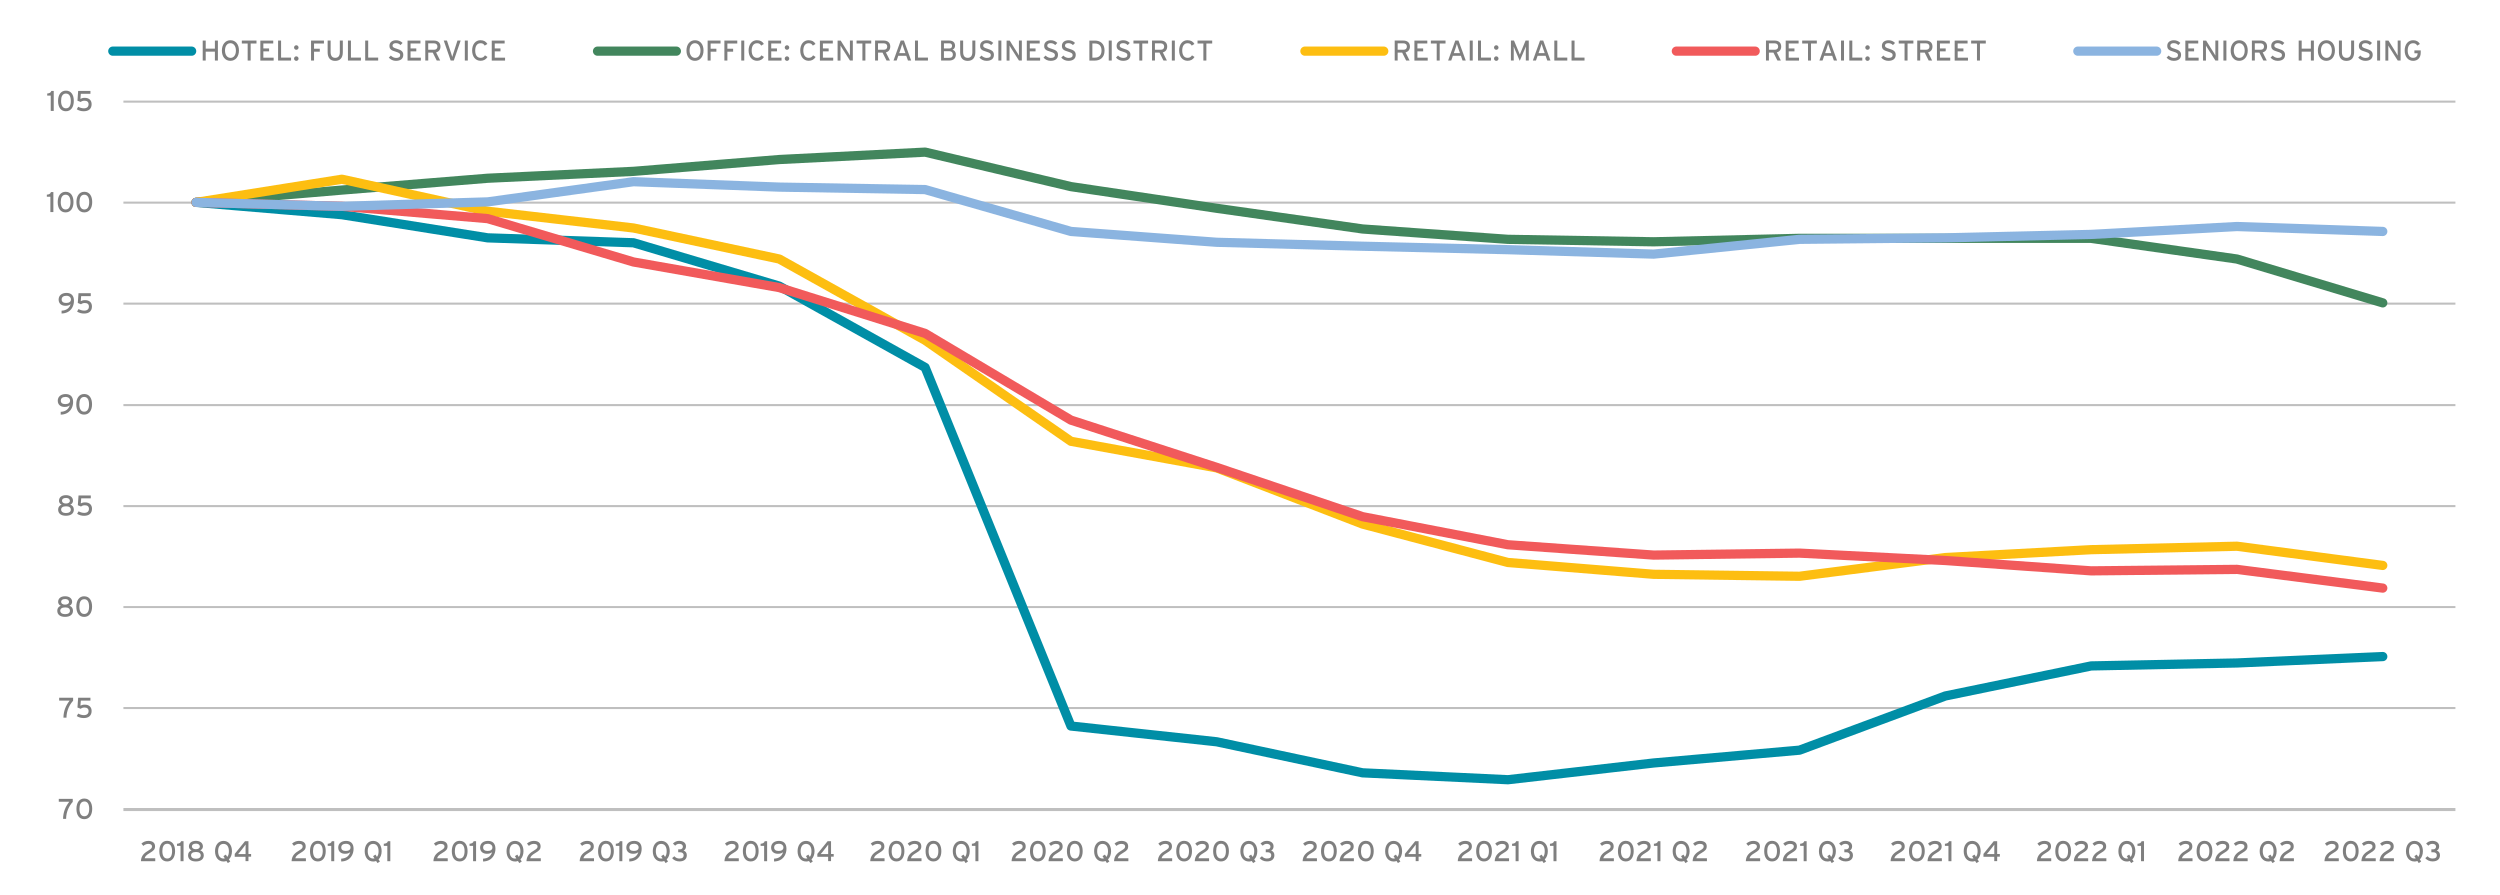 <?xml version="1.0" encoding="UTF-8"?>
<svg xmlns="http://www.w3.org/2000/svg" xmlns:xlink="http://www.w3.org/1999/xlink" id="Layer_1" viewBox="0 0 609 218">
  <defs>
    <style>.cls-1{stroke:#f15a5b;}.cls-1,.cls-2,.cls-3,.cls-4,.cls-5,.cls-6,.cls-7,.cls-8,.cls-9{fill:none;}.cls-1,.cls-2,.cls-3,.cls-4,.cls-5,.cls-8,.cls-9{stroke-linejoin:round;}.cls-1,.cls-4,.cls-5,.cls-8,.cls-9{stroke-linecap:round;stroke-width:2.25px;}.cls-10{clip-path:url(#clippath-62);}.cls-11{clip-path:url(#clippath-45);}.cls-12{clip-path:url(#clippath-63);}.cls-13{clip-path:url(#clippath-20);}.cls-14{clip-path:url(#clippath-11);}.cls-15{clip-path:url(#clippath-16);}.cls-16{clip-path:url(#clippath-59);}.cls-17{clip-path:url(#clippath-33);}.cls-18{clip-path:url(#clippath-64);}.cls-19{clip-path:url(#clippath-47);}.cls-20{clip-path:url(#clippath-41);}.cls-21{clip-path:url(#clippath-32);}.cls-22{clip-path:url(#clippath-2);}.cls-23{clip-path:url(#clippath-13);}.cls-24{clip-path:url(#clippath-37);}.cls-25{clip-path:url(#clippath-46);}.cls-26{clip-path:url(#clippath-25);}.cls-2{stroke-width:.75px;}.cls-2,.cls-3{stroke:#bfbfbf;}.cls-27{clip-path:url(#clippath-15);}.cls-28{clip-path:url(#clippath-6);}.cls-29{clip-path:url(#clippath-40);}.cls-30{clip-path:url(#clippath-26);}.cls-31{clip-path:url(#clippath-7);}.cls-32{clip-path:url(#clippath-21);}.cls-33{clip-path:url(#clippath-34);}.cls-34{clip-path:url(#clippath-57);}.cls-35{clip-path:url(#clippath-1);}.cls-36{clip-path:url(#clippath-4);}.cls-37{clip-path:url(#clippath-38);}.cls-38{clip-path:url(#clippath-36);}.cls-39{clip-path:url(#clippath-27);}.cls-40{clip-path:url(#clippath-60);}.cls-3{stroke-width:.5px;}.cls-41{clip-path:url(#clippath-44);}.cls-42{clip-path:url(#clippath-12);}.cls-4{stroke:#8bb4e0;}.cls-43{clip-path:url(#clippath-24);}.cls-44{clip-path:url(#clippath-30);}.cls-45{clip-path:url(#clippath-22);}.cls-46{clip-path:url(#clippath-9);}.cls-47{clip-path:url(#clippath-52);}.cls-5{stroke:#008ea6;}.cls-48{clip-path:url(#clippath);}.cls-49{clip-path:url(#clippath-50);}.cls-6{clip-rule:evenodd;}.cls-50{clip-path:url(#clippath-48);}.cls-51{clip-path:url(#clippath-61);}.cls-52{clip-path:url(#clippath-39);}.cls-53{clip-path:url(#clippath-19);}.cls-54{clip-path:url(#clippath-31);}.cls-55{clip-path:url(#clippath-54);}.cls-56{clip-path:url(#clippath-3);}.cls-57{clip-path:url(#clippath-43);}.cls-58{clip-path:url(#clippath-8);}.cls-59{clip-path:url(#clippath-55);}.cls-60{clip-path:url(#clippath-69);}.cls-61{clip-path:url(#clippath-29);}.cls-62{clip-path:url(#clippath-18);}.cls-63{clip-path:url(#clippath-14);}.cls-64{clip-path:url(#clippath-17);}.cls-65{clip-path:url(#clippath-5);}.cls-66{clip-path:url(#clippath-58);}.cls-67{fill:#7f7f7f;}.cls-68{clip-path:url(#clippath-42);}.cls-69{clip-path:url(#clippath-65);}.cls-70{clip-path:url(#clippath-10);}.cls-8{stroke:#fdbe11;}.cls-9{stroke:#42865d;}.cls-71{clip-path:url(#clippath-23);}.cls-72{clip-path:url(#clippath-56);}.cls-73{clip-path:url(#clippath-53);}.cls-74{clip-path:url(#clippath-49);}.cls-75{clip-path:url(#clippath-67);}.cls-76{clip-path:url(#clippath-51);}.cls-77{clip-path:url(#clippath-28);}.cls-78{clip-path:url(#clippath-68);}.cls-79{clip-path:url(#clippath-35);}.cls-80{clip-path:url(#clippath-66);}</style>
    <clipPath id="clippath">
      <polygon class="cls-6" points="4.74 217.96 609.18 217.96 609.18 -7.52 4.74 -7.52 4.74 217.96 4.74 217.96"></polygon>
    </clipPath>
    <clipPath id="clippath-1">
      <polygon class="cls-6" points="4.74 217.96 609.18 217.96 609.18 -7.52 4.74 -7.52 4.74 217.96 4.74 217.96"></polygon>
    </clipPath>
    <clipPath id="clippath-2">
      <polygon class="cls-6" points="29.94 197.8 598.86 197.8 598.86 24.64 29.94 24.64 29.94 197.8 29.94 197.8"></polygon>
    </clipPath>
    <clipPath id="clippath-3">
      <polygon class="cls-6" points="29.94 197.8 598.86 197.8 598.86 24.64 29.94 24.64 29.94 197.8 29.94 197.8"></polygon>
    </clipPath>
    <clipPath id="clippath-4">
      <polygon class="cls-6" points="29.94 197.8 598.86 197.8 598.86 24.64 29.94 24.64 29.94 197.8 29.94 197.8"></polygon>
    </clipPath>
    <clipPath id="clippath-5">
      <polygon class="cls-6" points="29.94 197.8 598.86 197.8 598.86 24.64 29.94 24.64 29.94 197.8 29.94 197.8"></polygon>
    </clipPath>
    <clipPath id="clippath-6">
      <polygon class="cls-6" points="29.94 197.8 598.86 197.8 598.86 24.64 29.94 24.64 29.94 197.8 29.94 197.8"></polygon>
    </clipPath>
    <clipPath id="clippath-7">
      <polygon class="cls-6" points="4.74 217.96 609.18 217.96 609.18 -7.52 4.74 -7.52 4.74 217.96 4.74 217.96"></polygon>
    </clipPath>
    <clipPath id="clippath-8">
      <rect class="cls-7" x="4.74" y="-7.52" width="604.44" height="225.48"></rect>
    </clipPath>
    <clipPath id="clippath-9">
      <polygon class="cls-6" points="4.74 217.96 609.18 217.96 609.18 -7.52 4.74 -7.52 4.74 217.96 4.74 217.96"></polygon>
    </clipPath>
    <clipPath id="clippath-10">
      <rect class="cls-7" x="4.74" y="-7.52" width="604.44" height="225.48"></rect>
    </clipPath>
    <clipPath id="clippath-11">
      <polygon class="cls-6" points="4.74 217.96 609.18 217.96 609.18 -7.52 4.74 -7.52 4.74 217.96 4.74 217.96"></polygon>
    </clipPath>
    <clipPath id="clippath-12">
      <rect class="cls-7" x="4.74" y="-7.52" width="604.44" height="225.48"></rect>
    </clipPath>
    <clipPath id="clippath-13">
      <polygon class="cls-6" points="4.74 217.96 609.18 217.96 609.18 -7.52 4.74 -7.52 4.74 217.96 4.74 217.96"></polygon>
    </clipPath>
    <clipPath id="clippath-14">
      <rect class="cls-7" x="4.74" y="-7.52" width="604.44" height="225.48"></rect>
    </clipPath>
    <clipPath id="clippath-15">
      <polygon class="cls-6" points="4.74 217.96 609.18 217.96 609.18 -7.52 4.74 -7.52 4.74 217.96 4.74 217.96"></polygon>
    </clipPath>
    <clipPath id="clippath-16">
      <rect class="cls-7" x="4.74" y="-7.52" width="604.44" height="225.48"></rect>
    </clipPath>
    <clipPath id="clippath-17">
      <polygon class="cls-6" points="4.74 217.96 609.18 217.96 609.18 -7.52 4.74 -7.52 4.74 217.96 4.74 217.96"></polygon>
    </clipPath>
    <clipPath id="clippath-18">
      <rect class="cls-7" x="4.74" y="-7.52" width="604.44" height="225.48"></rect>
    </clipPath>
    <clipPath id="clippath-19">
      <polygon class="cls-6" points="4.74 217.96 609.18 217.96 609.18 -7.52 4.74 -7.52 4.74 217.96 4.74 217.96"></polygon>
    </clipPath>
    <clipPath id="clippath-20">
      <rect class="cls-7" x="4.74" y="-7.52" width="604.44" height="225.48"></rect>
    </clipPath>
    <clipPath id="clippath-21">
      <polygon class="cls-6" points="4.74 217.96 609.18 217.96 609.18 -7.52 4.74 -7.52 4.74 217.96 4.74 217.96"></polygon>
    </clipPath>
    <clipPath id="clippath-22">
      <rect class="cls-7" x="4.74" y="-7.52" width="604.44" height="225.48"></rect>
    </clipPath>
    <clipPath id="clippath-23">
      <polygon class="cls-6" points="4.74 217.96 609.18 217.96 609.18 -7.52 4.74 -7.52 4.74 217.96 4.74 217.96"></polygon>
    </clipPath>
    <clipPath id="clippath-24">
      <rect class="cls-7" x="4.74" y="-7.52" width="604.44" height="225.48"></rect>
    </clipPath>
    <clipPath id="clippath-25">
      <polygon class="cls-6" points="4.74 217.96 609.18 217.96 609.18 -7.52 4.74 -7.52 4.74 217.96 4.74 217.96"></polygon>
    </clipPath>
    <clipPath id="clippath-26">
      <rect class="cls-7" x="4.74" y="-7.52" width="604.44" height="225.48"></rect>
    </clipPath>
    <clipPath id="clippath-27">
      <polygon class="cls-6" points="4.74 217.96 609.18 217.96 609.18 -7.52 4.74 -7.52 4.74 217.96 4.74 217.96"></polygon>
    </clipPath>
    <clipPath id="clippath-28">
      <rect class="cls-7" x="4.74" y="-7.52" width="604.44" height="225.48"></rect>
    </clipPath>
    <clipPath id="clippath-29">
      <polygon class="cls-6" points="4.74 217.96 609.18 217.96 609.18 -7.52 4.74 -7.52 4.74 217.96 4.74 217.96"></polygon>
    </clipPath>
    <clipPath id="clippath-30">
      <rect class="cls-7" x="4.74" y="-7.52" width="604.44" height="225.48"></rect>
    </clipPath>
    <clipPath id="clippath-31">
      <polygon class="cls-6" points="4.74 217.96 609.18 217.96 609.18 -7.52 4.74 -7.52 4.74 217.96 4.74 217.96"></polygon>
    </clipPath>
    <clipPath id="clippath-32">
      <rect class="cls-7" x="4.74" y="-7.52" width="604.44" height="225.48"></rect>
    </clipPath>
    <clipPath id="clippath-33">
      <polygon class="cls-6" points="4.74 217.96 609.18 217.96 609.18 -7.52 4.74 -7.52 4.74 217.96 4.74 217.96"></polygon>
    </clipPath>
    <clipPath id="clippath-34">
      <rect class="cls-7" x="4.74" y="-7.52" width="604.44" height="225.48"></rect>
    </clipPath>
    <clipPath id="clippath-35">
      <polygon class="cls-6" points="4.74 217.96 609.18 217.96 609.18 -7.52 4.74 -7.52 4.74 217.96 4.74 217.96"></polygon>
    </clipPath>
    <clipPath id="clippath-36">
      <rect class="cls-7" x="4.74" y="-7.52" width="604.44" height="225.48"></rect>
    </clipPath>
    <clipPath id="clippath-37">
      <polygon class="cls-6" points="4.74 217.96 609.18 217.96 609.18 -7.52 4.74 -7.52 4.74 217.96 4.74 217.96"></polygon>
    </clipPath>
    <clipPath id="clippath-38">
      <rect class="cls-7" x="4.74" y="-7.52" width="604.44" height="225.48"></rect>
    </clipPath>
    <clipPath id="clippath-39">
      <polygon class="cls-6" points="4.74 217.96 609.18 217.96 609.18 -7.52 4.74 -7.52 4.74 217.96 4.74 217.96"></polygon>
    </clipPath>
    <clipPath id="clippath-40">
      <rect class="cls-7" x="4.74" y="-7.52" width="604.44" height="225.48"></rect>
    </clipPath>
    <clipPath id="clippath-41">
      <polygon class="cls-6" points="4.74 217.96 609.18 217.96 609.18 -7.52 4.74 -7.52 4.74 217.96 4.74 217.96"></polygon>
    </clipPath>
    <clipPath id="clippath-42">
      <rect class="cls-7" x="4.74" y="-7.52" width="604.44" height="225.48"></rect>
    </clipPath>
    <clipPath id="clippath-43">
      <polygon class="cls-6" points="4.74 217.96 609.18 217.96 609.18 -7.52 4.74 -7.52 4.74 217.96 4.74 217.96"></polygon>
    </clipPath>
    <clipPath id="clippath-44">
      <rect class="cls-7" x="4.74" y="-7.52" width="604.44" height="225.48"></rect>
    </clipPath>
    <clipPath id="clippath-45">
      <polygon class="cls-6" points="4.74 217.96 609.18 217.96 609.18 -7.52 4.74 -7.52 4.74 217.96 4.74 217.96"></polygon>
    </clipPath>
    <clipPath id="clippath-46">
      <rect class="cls-7" x="4.74" y="-7.52" width="604.44" height="225.48"></rect>
    </clipPath>
    <clipPath id="clippath-47">
      <polygon class="cls-6" points="4.74 217.96 609.18 217.96 609.18 -7.52 4.74 -7.52 4.74 217.96 4.74 217.96"></polygon>
    </clipPath>
    <clipPath id="clippath-48">
      <rect class="cls-7" x="4.74" y="-7.52" width="604.44" height="225.48"></rect>
    </clipPath>
    <clipPath id="clippath-49">
      <polygon class="cls-6" points="4.74 217.96 609.18 217.96 609.18 -7.52 4.74 -7.52 4.74 217.96 4.74 217.96"></polygon>
    </clipPath>
    <clipPath id="clippath-50">
      <rect class="cls-7" x="4.74" y="-7.52" width="604.44" height="225.48"></rect>
    </clipPath>
    <clipPath id="clippath-51">
      <polygon class="cls-6" points="4.74 217.96 609.18 217.96 609.18 -7.52 4.74 -7.52 4.74 217.96 4.74 217.96"></polygon>
    </clipPath>
    <clipPath id="clippath-52">
      <rect class="cls-7" x="4.74" y="-7.52" width="604.44" height="225.48"></rect>
    </clipPath>
    <clipPath id="clippath-53">
      <polygon class="cls-6" points="4.74 217.96 609.18 217.96 609.18 -7.52 4.74 -7.52 4.74 217.96 4.74 217.96"></polygon>
    </clipPath>
    <clipPath id="clippath-54">
      <rect class="cls-7" x="4.74" y="-7.52" width="604.44" height="225.48"></rect>
    </clipPath>
    <clipPath id="clippath-55">
      <polygon class="cls-6" points="4.74 217.96 609.18 217.96 609.18 -7.52 4.74 -7.52 4.74 217.96 4.74 217.96"></polygon>
    </clipPath>
    <clipPath id="clippath-56">
      <polygon class="cls-6" points="4.74 217.96 609.18 217.96 609.18 -7.52 4.74 -7.52 4.74 217.96 4.74 217.96"></polygon>
    </clipPath>
    <clipPath id="clippath-57">
      <rect class="cls-7" x="4.74" y="-7.52" width="604.44" height="225.48"></rect>
    </clipPath>
    <clipPath id="clippath-58">
      <polygon class="cls-6" points="4.74 217.96 609.18 217.96 609.18 -7.52 4.74 -7.52 4.74 217.96 4.74 217.96"></polygon>
    </clipPath>
    <clipPath id="clippath-59">
      <polygon class="cls-6" points="4.74 217.96 609.18 217.96 609.18 -7.52 4.74 -7.52 4.74 217.96 4.74 217.96"></polygon>
    </clipPath>
    <clipPath id="clippath-60">
      <rect class="cls-7" x="4.74" y="-7.52" width="604.44" height="225.48"></rect>
    </clipPath>
    <clipPath id="clippath-61">
      <polygon class="cls-6" points="4.74 217.96 609.18 217.96 609.18 -7.52 4.74 -7.52 4.74 217.96 4.74 217.96"></polygon>
    </clipPath>
    <clipPath id="clippath-62">
      <polygon class="cls-6" points="4.74 217.96 609.18 217.96 609.18 -7.52 4.74 -7.52 4.74 217.96 4.74 217.96"></polygon>
    </clipPath>
    <clipPath id="clippath-63">
      <rect class="cls-7" x="4.74" y="-7.52" width="604.44" height="225.48"></rect>
    </clipPath>
    <clipPath id="clippath-64">
      <polygon class="cls-6" points="4.74 217.96 609.18 217.96 609.18 -7.52 4.74 -7.52 4.74 217.96 4.74 217.96"></polygon>
    </clipPath>
    <clipPath id="clippath-65">
      <polygon class="cls-6" points="4.74 217.96 609.18 217.96 609.18 -7.52 4.74 -7.52 4.74 217.96 4.74 217.96"></polygon>
    </clipPath>
    <clipPath id="clippath-66">
      <rect class="cls-7" x="4.74" y="-7.52" width="604.44" height="225.48"></rect>
    </clipPath>
    <clipPath id="clippath-67">
      <polygon class="cls-6" points="4.74 217.96 609.18 217.96 609.18 -7.52 4.74 -7.52 4.74 217.96 4.74 217.96"></polygon>
    </clipPath>
    <clipPath id="clippath-68">
      <polygon class="cls-6" points="4.74 217.96 609.18 217.96 609.18 -7.52 4.74 -7.52 4.74 217.96 4.74 217.96"></polygon>
    </clipPath>
    <clipPath id="clippath-69">
      <rect class="cls-7" x="4.74" y="-7.52" width="604.44" height="225.48"></rect>
    </clipPath>
  </defs>
  <g class="cls-48">
    <path class="cls-3" d="m30.06,172.48h568.08M30.06,147.88h568.08M30.06,123.28h568.08M30.06,98.68h568.08M30.06,73.96h568.08M30.06,49.36h568.08M30.06,24.76h568.08"></path>
  </g>
  <g class="cls-35">
    <line class="cls-2" x1="30.06" y1="197.2" x2="598.14" y2="197.2"></line>
  </g>
  <g class="cls-22">
    <polyline class="cls-5" points="47.76 49.3 83.28 52.3 118.8 57.94 154.32 59.14 189.84 69.7 225.36 89.5 260.88 176.86 296.4 180.7 331.92 188.26 367.32 189.94 402.84 185.86 438.36 182.74 473.88 169.54 509.4 162.22 544.92 161.5 580.44 159.94"></polyline>
  </g>
  <g class="cls-56">
    <polyline class="cls-9" points="47.76 49.3 83.28 46.3 118.8 43.42 154.32 41.74 189.84 38.86 225.36 37.06 260.88 45.46 296.4 50.74 331.92 55.78 367.32 58.3 402.84 58.9 438.36 58.06 473.88 58.06 509.4 58.06 544.92 63.1 580.44 73.78"></polyline>
  </g>
  <g class="cls-36">
    <polyline class="cls-8" points="47.76 49.3 83.28 43.66 118.8 51.46 154.32 55.54 189.84 63.1 225.36 82.9 260.88 107.5 296.4 113.98 331.92 127.66 367.32 137.02 402.84 139.9 438.36 140.38 473.88 135.82 509.4 133.9 544.92 133.06 580.44 137.74"></polyline>
  </g>
  <g class="cls-65">
    <polyline class="cls-1" points="47.76 49.3 83.28 50.26 118.8 53.26 154.32 63.82 189.84 70.06 225.36 81.22 260.88 102.34 296.4 113.86 331.92 125.86 367.32 132.7 402.84 135.22 438.36 134.74 473.88 136.54 509.4 139.06 544.92 138.7 580.44 143.26"></polyline>
  </g>
  <g class="cls-28">
    <polyline class="cls-4" points="47.76 49.3 83.28 50.26 118.8 49.18 154.32 44.26 189.84 45.58 225.36 46.18 260.88 56.38 296.4 59.02 331.92 59.98 367.32 60.82 402.84 61.9 438.36 58.3 473.88 57.94 509.4 57.1 544.92 55.18 580.44 56.38"></polyline>
  </g>
  <g class="cls-31">
    <g class="cls-58">
      <g>
        <path class="cls-67" d="m14.32,195.31v-.71h3.4v.74c-.83.92-1.59,2.32-1.62,4.13h-.74c.03-1.68.6-2.99,1.51-4.16h-2.55Z"></path>
        <path class="cls-67" d="m20.55,194.53c1.26,0,1.91,1.03,1.91,2.5s-.67,2.52-1.93,2.52-1.91-1.03-1.91-2.51.67-2.52,1.93-2.52Zm-.01.71c-.85,0-1.18.77-1.18,1.79s.34,1.81,1.19,1.81,1.18-.77,1.18-1.8-.33-1.81-1.19-1.81Z"></path>
      </g>
    </g>
  </g>
  <g class="cls-46">
    <g class="cls-70">
      <g>
        <path class="cls-67" d="m14.41,170.67v-.71h3.4v.74c-.83.92-1.59,2.32-1.62,4.13h-.74c.03-1.68.6-2.99,1.51-4.16h-2.55Z"></path>
        <path class="cls-67" d="m19.06,173.83c.41.23.93.38,1.36.38.76,0,1.16-.37,1.16-.99,0-.58-.38-.87-.99-.87-.41,0-.69.12-.94.31l-.78-.31.17-2.38h2.99v.7h-2.34l-.1,1.23c.27-.15.61-.25,1.05-.25,1.11,0,1.68.65,1.68,1.54,0,1.19-.79,1.73-1.92,1.73-.62,0-1.18-.15-1.7-.48l.35-.61Z"></path>
      </g>
    </g>
  </g>
  <g class="cls-14">
    <g class="cls-42">
      <g>
        <path class="cls-67" d="m14.81,147.57c-.5-.21-.65-.65-.65-.94,0-.94.76-1.38,1.71-1.38.87,0,1.7.42,1.7,1.36,0,.29-.15.75-.65.95.52.2.86.58.86,1.21,0,.96-.75,1.5-1.93,1.5s-1.9-.54-1.9-1.5c0-.58.3-1,.86-1.21Zm1.04.4c-.78,0-1.17.31-1.17.8s.42.84,1.18.84,1.18-.33,1.18-.81c0-.52-.37-.84-1.18-.84Zm0-2.04c-.71,0-.96.32-.96.69,0,.39.37.67.97.67s.96-.29.96-.64-.26-.72-.97-.72Z"></path>
        <path class="cls-67" d="m20.52,145.26c1.26,0,1.91,1.03,1.91,2.5s-.67,2.52-1.93,2.52-1.91-1.03-1.91-2.51.67-2.52,1.93-2.52Zm-.01.71c-.85,0-1.18.77-1.18,1.79s.34,1.81,1.19,1.81,1.18-.77,1.18-1.8-.33-1.81-1.19-1.81Z"></path>
      </g>
    </g>
  </g>
  <g class="cls-23">
    <g class="cls-63">
      <g>
        <path class="cls-67" d="m15.02,122.94c-.5-.21-.65-.65-.65-.94,0-.94.76-1.38,1.71-1.38.87,0,1.7.42,1.7,1.36,0,.29-.15.75-.65.95.52.2.86.58.86,1.21,0,.96-.75,1.5-1.93,1.5s-1.9-.54-1.9-1.5c0-.58.3-1,.86-1.21Zm1.04.4c-.78,0-1.17.31-1.17.8s.42.84,1.18.84,1.18-.33,1.18-.81c0-.52-.37-.84-1.18-.84Zm0-2.04c-.71,0-.96.32-.96.69,0,.39.37.67.97.67s.96-.29.96-.64-.26-.72-.97-.72Z"></path>
        <path class="cls-67" d="m19.15,124.56c.41.23.93.38,1.36.38.76,0,1.16-.37,1.16-.99,0-.58-.38-.87-.99-.87-.41,0-.69.12-.94.31l-.78-.31.17-2.38h2.99v.7h-2.34l-.1,1.23c.27-.15.61-.25,1.05-.25,1.11,0,1.68.65,1.68,1.54,0,1.19-.79,1.73-1.92,1.73-.62,0-1.18-.15-1.7-.48l.35-.61Z"></path>
      </g>
    </g>
  </g>
  <g class="cls-27">
    <g class="cls-15">
      <g>
        <path class="cls-67" d="m16.99,98.74c-.34.27-.69.39-1.28.39-.88,0-1.64-.49-1.64-1.52s.83-1.62,1.91-1.62,1.83.56,1.83,1.94c0,1.27-.71,3.01-3.02,3.08v-.69c1.12-.05,1.89-.56,2.2-1.58Zm-1.04-2.05c-.74,0-1.14.35-1.14.9,0,.58.41.85,1.11.85s1.15-.29,1.15-.86c0-.47-.38-.89-1.11-.89Z"></path>
        <path class="cls-67" d="m20.51,95.98c1.26,0,1.91,1.03,1.91,2.5s-.67,2.52-1.93,2.52-1.91-1.03-1.91-2.5.67-2.52,1.93-2.52Zm-.01.71c-.85,0-1.18.77-1.18,1.79s.34,1.81,1.19,1.81,1.18-.77,1.18-1.79-.33-1.81-1.19-1.81Z"></path>
      </g>
    </g>
  </g>
  <g class="cls-64">
    <g class="cls-62">
      <g>
        <path class="cls-67" d="m17.2,74.1c-.34.27-.69.39-1.28.39-.88,0-1.64-.49-1.64-1.52s.83-1.62,1.91-1.62,1.83.56,1.83,1.94c0,1.27-.71,3.01-3.02,3.08v-.69c1.12-.05,1.89-.56,2.2-1.58Zm-1.04-2.05c-.74,0-1.14.35-1.14.9,0,.58.41.85,1.11.85s1.15-.29,1.15-.86c0-.47-.38-.89-1.11-.89Z"></path>
        <path class="cls-67" d="m19.14,75.29c.41.23.93.38,1.36.38.76,0,1.16-.37,1.16-.99,0-.58-.38-.87-.99-.87-.41,0-.69.12-.94.31l-.78-.31.17-2.38h2.99v.7h-2.34l-.1,1.23c.27-.15.61-.25,1.05-.25,1.11,0,1.68.65,1.68,1.54,0,1.19-.79,1.73-1.92,1.73-.62,0-1.18-.15-1.7-.48l.35-.61Z"></path>
      </g>
    </g>
  </g>
  <g class="cls-53">
    <g class="cls-13">
      <g>
        <path class="cls-67" d="m11.41,47.93v-.51c.5-.04.91-.2,1-.63h.59v4.87h-.73v-3.73h-.86Z"></path>
        <path class="cls-67" d="m15.99,46.72c1.26,0,1.91,1.03,1.91,2.5s-.67,2.52-1.93,2.52-1.91-1.03-1.91-2.5.67-2.52,1.93-2.52Zm-.01.71c-.85,0-1.18.77-1.18,1.79s.34,1.81,1.19,1.81,1.18-.77,1.18-1.79-.33-1.81-1.19-1.81Z"></path>
        <path class="cls-67" d="m20.55,46.72c1.26,0,1.91,1.03,1.91,2.5s-.67,2.52-1.93,2.52-1.91-1.03-1.91-2.5.67-2.52,1.93-2.52Zm-.01.71c-.85,0-1.18.77-1.18,1.79s.34,1.81,1.19,1.81,1.18-.77,1.18-1.79-.33-1.81-1.19-1.81Z"></path>
      </g>
    </g>
  </g>
  <g class="cls-32">
    <g class="cls-45">
      <g>
        <path class="cls-67" d="m11.5,23.29v-.51c.5-.04.91-.2,1-.63h.59v4.87h-.73v-3.73h-.86Z"></path>
        <path class="cls-67" d="m16.07,22.08c1.26,0,1.91,1.03,1.91,2.5s-.67,2.52-1.93,2.52-1.91-1.03-1.91-2.5.67-2.52,1.93-2.52Zm-.01.71c-.85,0-1.18.77-1.18,1.79s.34,1.81,1.19,1.81,1.18-.77,1.18-1.79-.33-1.81-1.19-1.81Z"></path>
        <path class="cls-67" d="m19.06,26.01c.41.23.93.38,1.36.38.76,0,1.16-.37,1.16-.99,0-.58-.38-.87-.99-.87-.41,0-.69.12-.94.31l-.78-.31.17-2.38h2.99v.7h-2.34l-.1,1.23c.27-.15.61-.25,1.05-.25,1.11,0,1.68.65,1.68,1.54,0,1.19-.79,1.73-1.92,1.73-.62,0-1.18-.15-1.7-.48l.35-.61Z"></path>
      </g>
    </g>
  </g>
  <g class="cls-71">
    <g class="cls-43">
      <g>
        <path class="cls-67" d="m37.03,206.21c0-.39-.26-.64-.93-.64-.41,0-.86.19-1.18.49l-.47-.56c.44-.41,1.06-.66,1.66-.66,1.01,0,1.66.43,1.66,1.33,0,.75-.37,1.07-1.22,1.58-.93.55-1.2.86-1.31,1.33h2.58v.71h-3.49c.05-1.43.91-2.06,1.87-2.63.66-.39.83-.61.83-.95Z"></path>
        <path class="cls-67" d="m40.74,204.83c1.26,0,1.91,1.03,1.91,2.5s-.67,2.52-1.93,2.52-1.91-1.03-1.91-2.51.67-2.52,1.93-2.52Zm-.01.71c-.85,0-1.18.77-1.18,1.79s.34,1.81,1.19,1.81,1.18-.77,1.18-1.8-.33-1.81-1.19-1.81Z"></path>
        <path class="cls-67" d="m43.12,206.05v-.51c.5-.04.91-.2,1-.63h.59v4.87h-.73v-3.73h-.86Z"></path>
        <path class="cls-67" d="m46.67,207.15c-.5-.21-.65-.65-.65-.94,0-.94.76-1.38,1.71-1.38.87,0,1.7.42,1.7,1.36,0,.29-.15.75-.65.95.52.2.86.58.86,1.21,0,.96-.75,1.5-1.93,1.5s-1.9-.54-1.9-1.5c0-.58.3-1,.86-1.21Zm1.04.4c-.78,0-1.17.31-1.17.8s.42.84,1.18.84,1.18-.33,1.18-.81c0-.52-.37-.84-1.18-.84Zm0-2.04c-.71,0-.96.32-.96.69,0,.39.37.67.97.67s.96-.29.96-.64-.26-.72-.97-.72Z"></path>
        <path class="cls-67" d="m54.44,209.86c-1.26,0-2.06-1.04-2.06-2.51s.8-2.51,2.06-2.51,2.07,1.04,2.07,2.51c0,.86-.29,1.56-.75,2l.33.51-.6.38-.33-.5c-.22.08-.46.13-.72.13Zm-.03-1.3l.6-.38.35.56c.28-.3.4-.79.4-1.39,0-1.09-.47-1.78-1.32-1.78s-1.31.69-1.31,1.78.47,1.79,1.31,1.79c.13,0,.23-.01.33-.04l-.35-.55Z"></path>
        <path class="cls-67" d="m57.18,208.71v-.7l2.51-3.1h.83v3.13h.65v.65h-.65v1.09h-.71v-1.07h-2.64Zm2.64-.67v-1.42c0-.28.02-.71.02-.89-.09.13-.28.38-.44.58l-.94,1.2c-.15.19-.35.43-.46.54.17,0,.54,0,.79,0h1.03Z"></path>
      </g>
    </g>
  </g>
  <g class="cls-26">
    <g class="cls-30">
      <g>
        <path class="cls-67" d="m73.73,206.21c0-.39-.26-.64-.93-.64-.41,0-.86.19-1.18.49l-.47-.56c.44-.41,1.06-.66,1.66-.66,1.01,0,1.66.43,1.66,1.33,0,.75-.37,1.07-1.22,1.58-.93.55-1.2.86-1.31,1.33h2.58v.71h-3.49c.05-1.43.91-2.06,1.87-2.63.66-.39.83-.61.83-.95Z"></path>
        <path class="cls-67" d="m77.44,204.83c1.26,0,1.91,1.03,1.91,2.5s-.67,2.52-1.93,2.52-1.91-1.03-1.91-2.51.67-2.52,1.93-2.52Zm-.01.71c-.85,0-1.18.77-1.18,1.79s.34,1.81,1.19,1.81,1.18-.77,1.18-1.8-.33-1.81-1.19-1.81Z"></path>
        <path class="cls-67" d="m79.83,206.05v-.51c.5-.04.91-.2,1-.63h.59v4.87h-.73v-3.73h-.86Z"></path>
        <path class="cls-67" d="m85.31,207.59c-.34.27-.69.39-1.28.39-.88,0-1.64-.49-1.64-1.52s.83-1.62,1.91-1.62,1.83.56,1.83,1.94c0,1.27-.71,3.01-3.02,3.08v-.69c1.12-.05,1.89-.56,2.2-1.58Zm-1.04-2.05c-.74,0-1.14.35-1.14.9,0,.58.41.85,1.11.85s1.15-.29,1.15-.86c0-.47-.38-.89-1.11-.89Z"></path>
        <path class="cls-67" d="m90.9,209.86c-1.26,0-2.06-1.04-2.06-2.51s.8-2.51,2.06-2.51,2.07,1.04,2.07,2.51c0,.86-.29,1.56-.75,2l.33.51-.6.38-.33-.5c-.22.08-.46.13-.72.13Zm-.03-1.3l.6-.38.35.56c.28-.3.4-.79.4-1.39,0-1.09-.47-1.78-1.32-1.78s-1.32.69-1.32,1.78.47,1.79,1.32,1.79c.13,0,.23-.01.33-.04l-.35-.55Z"></path>
        <path class="cls-67" d="m93.49,206.05v-.51c.5-.04.91-.2,1-.63h.59v4.87h-.73v-3.73h-.86Z"></path>
      </g>
    </g>
  </g>
  <g class="cls-39">
    <g class="cls-77">
      <g>
        <path class="cls-67" d="m108.28,206.21c0-.39-.26-.64-.93-.64-.41,0-.86.19-1.18.49l-.47-.56c.44-.41,1.06-.66,1.66-.66,1.01,0,1.66.43,1.66,1.33,0,.75-.37,1.07-1.22,1.58-.93.55-1.2.86-1.31,1.33h2.58v.71h-3.49c.05-1.43.91-2.06,1.87-2.63.66-.39.83-.61.83-.95Z"></path>
        <path class="cls-67" d="m111.99,204.83c1.26,0,1.91,1.03,1.91,2.5s-.67,2.52-1.93,2.52-1.91-1.03-1.91-2.51.67-2.52,1.93-2.52Zm-.01.71c-.85,0-1.18.77-1.18,1.79s.34,1.81,1.19,1.81,1.18-.77,1.18-1.8-.33-1.81-1.19-1.81Z"></path>
        <path class="cls-67" d="m114.38,206.05v-.51c.5-.04.91-.2,1-.63h.59v4.87h-.73v-3.73h-.86Z"></path>
        <path class="cls-67" d="m119.87,207.59c-.34.27-.69.39-1.28.39-.88,0-1.64-.49-1.64-1.52s.83-1.62,1.91-1.62,1.83.56,1.83,1.94c0,1.27-.71,3.01-3.02,3.08v-.69c1.12-.05,1.89-.56,2.2-1.58Zm-1.04-2.05c-.74,0-1.14.35-1.14.9,0,.58.41.85,1.11.85s1.15-.29,1.15-.86c0-.47-.38-.89-1.11-.89Z"></path>
        <path class="cls-67" d="m125.45,209.86c-1.26,0-2.06-1.04-2.06-2.51s.8-2.51,2.06-2.51,2.07,1.04,2.07,2.51c0,.86-.29,1.56-.75,2l.33.51-.6.38-.33-.5c-.22.08-.46.13-.72.13Zm-.03-1.3l.6-.38.35.56c.28-.3.4-.79.4-1.39,0-1.09-.47-1.78-1.32-1.78s-1.32.69-1.32,1.78.47,1.79,1.32,1.79c.13,0,.23-.01.33-.04l-.35-.55Z"></path>
        <path class="cls-67" d="m130.95,206.21c0-.39-.26-.64-.93-.64-.41,0-.86.19-1.18.49l-.47-.56c.44-.41,1.06-.66,1.66-.66,1.01,0,1.66.43,1.66,1.33,0,.75-.37,1.07-1.22,1.58-.93.55-1.2.86-1.31,1.33h2.58v.71h-3.49c.05-1.43.91-2.06,1.87-2.63.66-.39.83-.61.83-.95Z"></path>
      </g>
    </g>
  </g>
  <g class="cls-61">
    <g class="cls-44">
      <g>
        <path class="cls-67" d="m143.91,206.21c0-.39-.26-.64-.93-.64-.41,0-.86.19-1.18.49l-.47-.56c.44-.41,1.06-.66,1.66-.66,1.01,0,1.66.43,1.66,1.33,0,.75-.37,1.07-1.22,1.58-.93.55-1.2.86-1.31,1.33h2.58v.71h-3.49c.05-1.43.91-2.06,1.87-2.63.66-.39.83-.61.83-.95Z"></path>
        <path class="cls-67" d="m147.62,204.83c1.26,0,1.91,1.03,1.91,2.5s-.67,2.52-1.93,2.52-1.91-1.03-1.91-2.51.67-2.52,1.93-2.52Zm-.01.71c-.85,0-1.18.77-1.18,1.79s.34,1.81,1.19,1.81,1.18-.77,1.18-1.8-.33-1.81-1.19-1.81Z"></path>
        <path class="cls-67" d="m150.01,206.05v-.51c.5-.04.91-.2,1-.63h.59v4.87h-.73v-3.73h-.86Z"></path>
        <path class="cls-67" d="m155.49,207.59c-.34.27-.69.39-1.28.39-.88,0-1.64-.49-1.64-1.52s.83-1.62,1.91-1.62,1.83.56,1.83,1.94c0,1.27-.71,3.01-3.02,3.08v-.69c1.12-.05,1.89-.56,2.2-1.58Zm-1.04-2.05c-.74,0-1.14.35-1.14.9,0,.58.41.85,1.11.85s1.15-.29,1.15-.86c0-.47-.38-.89-1.11-.89Z"></path>
        <path class="cls-67" d="m161.08,209.86c-1.26,0-2.06-1.04-2.06-2.51s.8-2.51,2.06-2.51,2.07,1.04,2.07,2.51c0,.86-.29,1.56-.75,2l.33.51-.6.38-.33-.5c-.22.08-.46.13-.72.13Zm-.03-1.3l.6-.38.35.56c.28-.3.4-.79.4-1.39,0-1.09-.47-1.78-1.32-1.78s-1.32.69-1.32,1.78.47,1.79,1.32,1.79c.13,0,.23-.01.33-.04l-.35-.55Z"></path>
        <path class="cls-67" d="m164.28,208.58c.3.38.76.56,1.2.56.78,0,1.06-.3,1.06-.8s-.38-.73-.88-.73h-.45v-.71h.45c.45,0,.69-.3.69-.67,0-.28-.2-.67-.92-.67-.38,0-.69.17-.96.45l-.54-.52c.41-.42.9-.66,1.52-.66.92,0,1.66.47,1.66,1.32,0,.58-.26.88-.59,1.06.46.13.79.51.79,1.11,0,.99-.68,1.52-1.82,1.52-.69,0-1.41-.31-1.75-.81l.56-.47Z"></path>
      </g>
    </g>
  </g>
  <g class="cls-54">
    <g class="cls-21">
      <g>
        <path class="cls-67" d="m179.18,206.21c0-.39-.26-.64-.93-.64-.41,0-.86.19-1.18.49l-.47-.56c.44-.41,1.06-.66,1.66-.66,1.01,0,1.66.43,1.66,1.33,0,.75-.37,1.07-1.22,1.58-.93.55-1.2.86-1.31,1.33h2.58v.71h-3.49c.05-1.43.91-2.06,1.87-2.63.66-.39.83-.61.83-.95Z"></path>
        <path class="cls-67" d="m182.89,204.83c1.26,0,1.91,1.03,1.91,2.5s-.67,2.52-1.93,2.52-1.91-1.03-1.91-2.51.67-2.52,1.93-2.52Zm-.01.71c-.85,0-1.18.77-1.18,1.79s.34,1.81,1.19,1.81,1.18-.77,1.18-1.8-.33-1.81-1.19-1.81Z"></path>
        <path class="cls-67" d="m185.28,206.05v-.51c.5-.04.91-.2,1-.63h.59v4.87h-.73v-3.73h-.86Z"></path>
        <path class="cls-67" d="m190.76,207.59c-.34.27-.69.39-1.28.39-.88,0-1.64-.49-1.64-1.52s.83-1.62,1.91-1.62,1.83.56,1.83,1.94c0,1.27-.71,3.01-3.02,3.08v-.69c1.12-.05,1.89-.56,2.2-1.58Zm-1.04-2.05c-.74,0-1.14.35-1.14.9,0,.58.41.85,1.11.85s1.15-.29,1.15-.86c0-.47-.38-.89-1.11-.89Z"></path>
        <path class="cls-67" d="m196.35,209.86c-1.26,0-2.06-1.04-2.06-2.51s.8-2.51,2.06-2.51,2.07,1.04,2.07,2.51c0,.86-.29,1.56-.75,2l.33.51-.6.38-.33-.5c-.22.08-.46.13-.72.13Zm-.03-1.3l.6-.38.35.56c.28-.3.4-.79.4-1.39,0-1.09-.47-1.78-1.32-1.78s-1.32.69-1.32,1.78.47,1.79,1.32,1.79c.13,0,.23-.01.33-.04l-.35-.55Z"></path>
        <path class="cls-67" d="m199.1,208.71v-.7l2.51-3.1h.83v3.13h.65v.65h-.65v1.09h-.71v-1.07h-2.64Zm2.64-.67v-1.42c0-.28.02-.71.02-.89-.09.13-.28.38-.44.58l-.94,1.2c-.15.19-.35.43-.46.54.17,0,.54,0,.79,0h1.03Z"></path>
      </g>
    </g>
  </g>
  <g class="cls-17">
    <g class="cls-33">
      <g>
        <path class="cls-67" d="m214.69,206.21c0-.39-.26-.64-.93-.64-.41,0-.86.19-1.18.49l-.47-.56c.44-.41,1.06-.66,1.66-.66,1.01,0,1.66.43,1.66,1.33,0,.75-.37,1.07-1.22,1.58-.93.55-1.2.86-1.31,1.33h2.58v.71h-3.49c.05-1.43.91-2.06,1.87-2.63.66-.39.83-.61.83-.95Z"></path>
        <path class="cls-67" d="m218.4,204.83c1.26,0,1.91,1.03,1.91,2.5s-.67,2.52-1.93,2.52-1.91-1.03-1.91-2.51.67-2.52,1.93-2.52Zm-.01.71c-.85,0-1.18.77-1.18,1.79s.34,1.81,1.19,1.81,1.18-.77,1.18-1.8-.33-1.81-1.19-1.81Z"></path>
        <path class="cls-67" d="m223.69,206.21c0-.39-.26-.64-.93-.64-.41,0-.86.19-1.18.49l-.47-.56c.44-.41,1.06-.66,1.66-.66,1.01,0,1.66.43,1.66,1.33,0,.75-.37,1.07-1.22,1.58-.93.55-1.2.86-1.31,1.33h2.58v.71h-3.49c.05-1.43.91-2.06,1.87-2.63.66-.39.83-.61.83-.95Z"></path>
        <path class="cls-67" d="m227.4,204.83c1.26,0,1.91,1.03,1.91,2.5s-.67,2.52-1.93,2.52-1.91-1.03-1.91-2.51.67-2.52,1.93-2.52Zm-.01.71c-.85,0-1.18.77-1.18,1.79s.34,1.81,1.19,1.81,1.18-.77,1.18-1.8-.33-1.81-1.19-1.81Z"></path>
        <path class="cls-67" d="m234.16,209.86c-1.26,0-2.06-1.04-2.06-2.51s.8-2.51,2.06-2.51,2.07,1.04,2.07,2.51c0,.86-.29,1.56-.75,2l.33.51-.6.38-.33-.5c-.22.08-.46.13-.72.13Zm-.03-1.3l.6-.38.35.56c.28-.3.4-.79.4-1.39,0-1.09-.47-1.78-1.32-1.78s-1.32.69-1.32,1.78.47,1.79,1.32,1.79c.13,0,.23-.01.33-.04l-.35-.55Z"></path>
        <path class="cls-67" d="m236.75,206.05v-.51c.5-.04.91-.2,1-.63h.59v4.87h-.73v-3.73h-.86Z"></path>
      </g>
    </g>
  </g>
  <g class="cls-79">
    <g class="cls-38">
      <g>
        <path class="cls-67" d="m249.12,206.21c0-.39-.26-.64-.93-.64-.41,0-.86.19-1.18.49l-.47-.56c.44-.41,1.06-.66,1.66-.66,1.01,0,1.66.43,1.66,1.33,0,.75-.37,1.07-1.22,1.58-.93.55-1.2.86-1.31,1.33h2.58v.71h-3.49c.05-1.43.91-2.06,1.87-2.63.66-.39.83-.61.83-.95Z"></path>
        <path class="cls-67" d="m252.83,204.83c1.26,0,1.91,1.03,1.91,2.5s-.67,2.52-1.93,2.52-1.91-1.03-1.91-2.51.67-2.52,1.93-2.52Zm-.01.71c-.85,0-1.18.77-1.18,1.79s.34,1.81,1.19,1.81,1.18-.77,1.18-1.8-.33-1.81-1.19-1.81Z"></path>
        <path class="cls-67" d="m258.12,206.21c0-.39-.26-.64-.93-.64-.41,0-.86.19-1.18.49l-.47-.56c.44-.41,1.06-.66,1.66-.66,1.01,0,1.66.43,1.66,1.33,0,.75-.37,1.07-1.22,1.58-.93.55-1.2.86-1.31,1.33h2.58v.71h-3.49c.05-1.43.91-2.06,1.87-2.63.66-.39.83-.61.83-.95Z"></path>
        <path class="cls-67" d="m261.83,204.83c1.26,0,1.91,1.03,1.91,2.5s-.67,2.52-1.93,2.52-1.91-1.03-1.91-2.51.67-2.52,1.93-2.52Zm-.01.71c-.85,0-1.18.77-1.18,1.79s.34,1.81,1.19,1.81,1.18-.77,1.18-1.8-.33-1.81-1.19-1.81Z"></path>
        <path class="cls-67" d="m268.59,209.86c-1.26,0-2.06-1.04-2.06-2.51s.8-2.51,2.06-2.51,2.07,1.04,2.07,2.51c0,.86-.29,1.56-.75,2l.33.51-.6.38-.33-.5c-.22.08-.46.13-.72.13Zm-.03-1.3l.6-.38.35.56c.28-.3.4-.79.4-1.39,0-1.09-.47-1.78-1.32-1.78s-1.32.69-1.32,1.78.47,1.79,1.32,1.79c.13,0,.23-.01.33-.04l-.35-.55Z"></path>
        <path class="cls-67" d="m274.08,206.21c0-.39-.26-.64-.93-.64-.41,0-.86.19-1.18.49l-.47-.56c.44-.41,1.06-.66,1.66-.66,1.01,0,1.66.43,1.66,1.33,0,.75-.37,1.07-1.22,1.58-.93.55-1.2.86-1.31,1.33h2.58v.71h-3.49c.05-1.43.91-2.06,1.87-2.63.66-.39.83-.61.83-.95Z"></path>
      </g>
    </g>
  </g>
  <g class="cls-24">
    <g class="cls-37">
      <g>
        <path class="cls-67" d="m284.75,206.21c0-.39-.26-.64-.93-.64-.41,0-.86.19-1.18.49l-.47-.56c.44-.41,1.06-.66,1.66-.66,1.01,0,1.66.43,1.66,1.33,0,.75-.37,1.07-1.22,1.58-.93.55-1.2.86-1.31,1.33h2.58v.71h-3.49c.05-1.43.91-2.06,1.87-2.63.66-.39.83-.61.83-.95Z"></path>
        <path class="cls-67" d="m288.46,204.83c1.26,0,1.91,1.03,1.91,2.5s-.67,2.52-1.93,2.52-1.91-1.03-1.91-2.51.67-2.52,1.93-2.52Zm-.01.71c-.85,0-1.18.77-1.18,1.79s.34,1.81,1.19,1.81,1.18-.77,1.18-1.8-.33-1.81-1.19-1.81Z"></path>
        <path class="cls-67" d="m293.74,206.21c0-.39-.26-.64-.93-.64-.41,0-.86.19-1.18.49l-.47-.56c.44-.41,1.06-.66,1.66-.66,1.01,0,1.66.43,1.66,1.33,0,.75-.37,1.07-1.22,1.58-.93.55-1.2.86-1.31,1.33h2.58v.71h-3.49c.05-1.43.91-2.06,1.87-2.63.66-.39.83-.61.83-.95Z"></path>
        <path class="cls-67" d="m297.45,204.83c1.26,0,1.91,1.03,1.91,2.5s-.67,2.52-1.93,2.52-1.91-1.03-1.91-2.51.67-2.52,1.93-2.52Zm-.01.71c-.85,0-1.18.77-1.18,1.79s.34,1.81,1.19,1.81,1.18-.77,1.18-1.8-.33-1.81-1.19-1.81Z"></path>
        <path class="cls-67" d="m304.21,209.86c-1.26,0-2.06-1.04-2.06-2.51s.8-2.51,2.06-2.51,2.07,1.04,2.07,2.51c0,.86-.29,1.56-.75,2l.33.51-.6.38-.33-.5c-.22.08-.46.13-.72.13Zm-.03-1.3l.6-.38.35.56c.28-.3.4-.79.4-1.39,0-1.09-.47-1.78-1.32-1.78s-1.32.69-1.32,1.78.47,1.79,1.32,1.79c.13,0,.23-.01.33-.04l-.35-.55Z"></path>
        <path class="cls-67" d="m307.41,208.58c.3.38.76.56,1.2.56.78,0,1.06-.3,1.06-.8s-.38-.73-.88-.73h-.45v-.71h.45c.45,0,.69-.3.69-.67,0-.28-.2-.67-.92-.67-.38,0-.69.17-.96.45l-.54-.52c.41-.42.9-.66,1.52-.66.92,0,1.66.47,1.66,1.32,0,.58-.26.88-.59,1.06.46.13.79.51.79,1.11,0,.99-.68,1.52-1.82,1.52-.69,0-1.41-.31-1.75-.81l.56-.47Z"></path>
      </g>
    </g>
  </g>
  <g class="cls-52">
    <g class="cls-29">
      <g>
        <path class="cls-67" d="m320.02,206.21c0-.39-.26-.64-.93-.64-.41,0-.86.19-1.18.49l-.47-.56c.44-.41,1.06-.66,1.66-.66,1.01,0,1.66.43,1.66,1.33,0,.75-.37,1.07-1.22,1.58-.93.55-1.2.86-1.31,1.33h2.58v.71h-3.49c.05-1.43.91-2.06,1.87-2.63.66-.39.83-.61.83-.95Z"></path>
        <path class="cls-67" d="m323.73,204.83c1.26,0,1.91,1.03,1.91,2.5s-.67,2.52-1.93,2.52-1.91-1.03-1.91-2.51.67-2.52,1.93-2.52Zm-.01.71c-.85,0-1.18.77-1.18,1.79s.34,1.81,1.19,1.81,1.18-.77,1.18-1.8-.33-1.81-1.19-1.81Z"></path>
        <path class="cls-67" d="m329.02,206.21c0-.39-.26-.64-.93-.64-.41,0-.86.19-1.18.49l-.47-.56c.44-.41,1.06-.66,1.66-.66,1.01,0,1.66.43,1.66,1.33,0,.75-.37,1.07-1.22,1.58-.93.55-1.2.86-1.31,1.33h2.58v.71h-3.49c.05-1.43.91-2.06,1.87-2.63.66-.39.83-.61.83-.95Z"></path>
        <path class="cls-67" d="m332.73,204.83c1.26,0,1.91,1.03,1.91,2.5s-.67,2.52-1.93,2.52-1.91-1.03-1.91-2.51.67-2.52,1.93-2.52Zm-.01.71c-.85,0-1.18.77-1.18,1.79s.34,1.81,1.19,1.81,1.18-.77,1.18-1.8-.33-1.81-1.19-1.81Z"></path>
        <path class="cls-67" d="m339.48,209.86c-1.26,0-2.06-1.04-2.06-2.51s.8-2.51,2.06-2.51,2.07,1.04,2.07,2.51c0,.86-.29,1.56-.75,2l.33.51-.6.38-.33-.5c-.22.08-.46.13-.72.13Zm-.03-1.3l.6-.38.36.56c.28-.3.4-.79.4-1.39,0-1.09-.47-1.78-1.32-1.78s-1.31.69-1.31,1.78.47,1.79,1.31,1.79c.13,0,.23-.01.33-.04l-.35-.55Z"></path>
        <path class="cls-67" d="m342.23,208.71v-.7l2.51-3.1h.83v3.13h.65v.65h-.65v1.09h-.71v-1.07h-2.64Zm2.64-.67v-1.42c0-.28.02-.71.02-.89-.09.13-.28.38-.44.58l-.94,1.2c-.15.19-.35.43-.46.54.17,0,.54,0,.79,0h1.03Z"></path>
      </g>
    </g>
  </g>
  <g class="cls-20">
    <g class="cls-68">
      <g>
        <path class="cls-67" d="m357.81,206.21c0-.39-.26-.64-.93-.64-.41,0-.86.19-1.18.49l-.47-.56c.44-.41,1.06-.66,1.66-.66,1.01,0,1.66.43,1.66,1.33,0,.75-.37,1.07-1.22,1.58-.93.55-1.2.86-1.31,1.33h2.58v.71h-3.49c.05-1.43.91-2.06,1.87-2.63.66-.39.83-.61.83-.95Z"></path>
        <path class="cls-67" d="m361.52,204.83c1.26,0,1.91,1.03,1.91,2.5s-.67,2.52-1.93,2.52-1.91-1.03-1.91-2.51.67-2.52,1.93-2.52Zm-.01.71c-.85,0-1.18.77-1.18,1.79s.34,1.81,1.19,1.81,1.18-.77,1.18-1.8-.33-1.81-1.19-1.81Z"></path>
        <path class="cls-67" d="m366.81,206.21c0-.39-.26-.64-.93-.64-.41,0-.86.19-1.18.49l-.47-.56c.44-.41,1.06-.66,1.66-.66,1.01,0,1.66.43,1.66,1.33,0,.75-.37,1.07-1.22,1.58-.93.55-1.2.86-1.31,1.33h2.58v.71h-3.49c.05-1.43.91-2.06,1.87-2.63.66-.39.83-.61.83-.95Z"></path>
        <path class="cls-67" d="m368.34,206.05v-.51c.5-.04.91-.2,1-.63h.59v4.87h-.73v-3.73h-.86Z"></path>
        <path class="cls-67" d="m374.98,209.86c-1.26,0-2.06-1.04-2.06-2.51s.8-2.51,2.06-2.51,2.07,1.04,2.07,2.51c0,.86-.29,1.56-.75,2l.33.51-.6.38-.33-.5c-.22.08-.46.13-.72.13Zm-.03-1.3l.6-.38.35.56c.28-.3.4-.79.4-1.39,0-1.09-.47-1.78-1.32-1.78s-1.31.69-1.31,1.78.47,1.79,1.31,1.79c.13,0,.23-.01.33-.04l-.35-.55Z"></path>
        <path class="cls-67" d="m377.57,206.05v-.51c.5-.04.91-.2,1-.63h.59v4.87h-.73v-3.73h-.86Z"></path>
      </g>
    </g>
  </g>
  <g class="cls-57">
    <g class="cls-41">
      <g>
        <path class="cls-67" d="m392.35,206.21c0-.39-.26-.64-.93-.64-.41,0-.86.19-1.18.49l-.47-.56c.44-.41,1.06-.66,1.66-.66,1.01,0,1.66.43,1.66,1.33,0,.75-.37,1.07-1.22,1.58-.93.55-1.2.86-1.31,1.33h2.58v.71h-3.49c.05-1.43.91-2.06,1.87-2.63.66-.39.83-.61.83-.95Z"></path>
        <path class="cls-67" d="m396.06,204.83c1.26,0,1.91,1.03,1.91,2.5s-.67,2.52-1.93,2.52-1.91-1.03-1.91-2.51.67-2.52,1.93-2.52Zm-.01.71c-.85,0-1.18.77-1.18,1.79s.34,1.81,1.19,1.81,1.18-.77,1.18-1.8-.33-1.81-1.19-1.81Z"></path>
        <path class="cls-67" d="m401.35,206.21c0-.39-.26-.64-.93-.64-.41,0-.86.19-1.18.49l-.47-.56c.44-.41,1.06-.66,1.66-.66,1.01,0,1.66.43,1.66,1.33,0,.75-.37,1.07-1.22,1.58-.93.55-1.2.86-1.31,1.33h2.58v.71h-3.49c.05-1.43.91-2.06,1.87-2.63.66-.39.83-.61.83-.95Z"></path>
        <path class="cls-67" d="m402.89,206.05v-.51c.5-.04.91-.2,1-.63h.59v4.87h-.73v-3.73h-.86Z"></path>
        <path class="cls-67" d="m409.52,209.86c-1.26,0-2.06-1.04-2.06-2.51s.8-2.51,2.06-2.51,2.07,1.04,2.07,2.51c0,.86-.29,1.56-.75,2l.33.51-.6.38-.33-.5c-.22.08-.46.13-.72.13Zm-.03-1.3l.6-.38.35.56c.28-.3.4-.79.4-1.39,0-1.09-.47-1.78-1.32-1.78s-1.31.69-1.31,1.78.47,1.79,1.31,1.79c.13,0,.23-.01.33-.04l-.35-.55Z"></path>
        <path class="cls-67" d="m415.02,206.21c0-.39-.26-.64-.93-.64-.41,0-.86.19-1.18.49l-.47-.56c.44-.41,1.06-.66,1.66-.66,1.01,0,1.66.43,1.66,1.33,0,.75-.37,1.07-1.22,1.58-.93.55-1.2.86-1.31,1.33h2.58v.71h-3.49c.05-1.43.91-2.06,1.87-2.63.66-.39.83-.61.83-.95Z"></path>
      </g>
    </g>
  </g>
  <g class="cls-11">
    <g class="cls-25">
      <g>
        <path class="cls-67" d="m427.98,206.21c0-.39-.26-.64-.93-.64-.41,0-.86.19-1.18.49l-.47-.56c.44-.41,1.06-.66,1.66-.66,1.01,0,1.66.43,1.66,1.33,0,.75-.37,1.07-1.22,1.58-.93.55-1.2.86-1.31,1.33h2.58v.71h-3.49c.05-1.43.91-2.06,1.87-2.63.66-.39.83-.61.83-.95Z"></path>
        <path class="cls-67" d="m431.69,204.83c1.26,0,1.91,1.03,1.91,2.5s-.67,2.52-1.93,2.52-1.91-1.03-1.91-2.51.67-2.52,1.93-2.52Zm-.01.71c-.85,0-1.18.77-1.18,1.79s.34,1.81,1.19,1.81,1.18-.77,1.18-1.8-.33-1.81-1.19-1.81Z"></path>
        <path class="cls-67" d="m436.98,206.21c0-.39-.26-.64-.93-.64-.41,0-.86.19-1.18.49l-.47-.56c.44-.41,1.06-.66,1.66-.66,1.01,0,1.66.43,1.66,1.33,0,.75-.37,1.07-1.22,1.58-.93.55-1.2.86-1.31,1.33h2.58v.71h-3.49c.05-1.43.91-2.06,1.87-2.63.66-.39.83-.61.83-.95Z"></path>
        <path class="cls-67" d="m438.51,206.05v-.51c.5-.04.91-.2,1-.63h.59v4.87h-.73v-3.73h-.86Z"></path>
        <path class="cls-67" d="m445.15,209.86c-1.26,0-2.06-1.04-2.06-2.51s.8-2.51,2.06-2.51,2.07,1.04,2.07,2.51c0,.86-.29,1.56-.75,2l.33.51-.6.38-.33-.5c-.22.08-.46.13-.72.13Zm-.03-1.3l.6-.38.35.56c.28-.3.4-.79.4-1.39,0-1.09-.47-1.78-1.32-1.78s-1.31.69-1.31,1.78.47,1.79,1.31,1.79c.13,0,.23-.01.33-.04l-.35-.55Z"></path>
        <path class="cls-67" d="m448.35,208.58c.3.38.76.56,1.2.56.78,0,1.06-.3,1.06-.8s-.38-.73-.88-.73h-.45v-.71h.45c.45,0,.69-.3.69-.67,0-.28-.2-.67-.92-.67-.38,0-.69.17-.96.45l-.54-.52c.41-.42.9-.66,1.52-.66.92,0,1.66.47,1.66,1.32,0,.58-.26.88-.59,1.06.46.13.79.51.79,1.11,0,.99-.68,1.52-1.82,1.52-.69,0-1.41-.31-1.75-.81l.56-.47Z"></path>
      </g>
    </g>
  </g>
  <g class="cls-19">
    <g class="cls-50">
      <g>
        <path class="cls-67" d="m463.25,206.21c0-.39-.26-.64-.93-.64-.41,0-.86.19-1.18.49l-.47-.56c.44-.41,1.06-.66,1.66-.66,1.01,0,1.66.43,1.66,1.33,0,.75-.37,1.07-1.22,1.58-.93.55-1.2.86-1.31,1.33h2.58v.71h-3.49c.05-1.43.91-2.06,1.87-2.63.66-.39.83-.61.83-.95Z"></path>
        <path class="cls-67" d="m466.96,204.83c1.26,0,1.91,1.03,1.91,2.5s-.67,2.52-1.93,2.52-1.91-1.03-1.91-2.51.67-2.52,1.93-2.52Zm-.01.71c-.85,0-1.18.77-1.18,1.79s.34,1.81,1.19,1.81,1.18-.77,1.18-1.8-.33-1.81-1.19-1.81Z"></path>
        <path class="cls-67" d="m472.25,206.21c0-.39-.26-.64-.93-.64-.41,0-.86.19-1.18.49l-.47-.56c.44-.41,1.06-.66,1.66-.66,1.01,0,1.66.43,1.66,1.33,0,.75-.37,1.07-1.22,1.58-.93.55-1.2.86-1.31,1.33h2.58v.71h-3.49c.05-1.43.91-2.06,1.87-2.63.66-.39.83-.61.83-.95Z"></path>
        <path class="cls-67" d="m473.78,206.05v-.51c.5-.04.91-.2,1-.63h.59v4.87h-.73v-3.73h-.86Z"></path>
        <path class="cls-67" d="m480.42,209.86c-1.26,0-2.06-1.04-2.06-2.51s.8-2.51,2.06-2.51,2.07,1.04,2.07,2.51c0,.86-.29,1.56-.75,2l.33.51-.6.38-.33-.5c-.22.08-.46.13-.72.13Zm-.03-1.3l.6-.38.35.56c.28-.3.4-.79.4-1.39,0-1.09-.47-1.78-1.32-1.78s-1.31.69-1.31,1.78.47,1.79,1.31,1.79c.13,0,.23-.01.33-.04l-.35-.55Z"></path>
        <path class="cls-67" d="m483.17,208.71v-.7l2.51-3.1h.83v3.13h.65v.65h-.65v1.09h-.71v-1.07h-2.64Zm2.64-.67v-1.42c0-.28.02-.71.02-.89-.09.13-.28.38-.44.58l-.94,1.2c-.15.19-.35.43-.46.54.17,0,.54,0,.79,0h1.03Z"></path>
      </g>
    </g>
  </g>
  <g class="cls-74">
    <g class="cls-49">
      <g>
        <path class="cls-67" d="m498.89,206.21c0-.39-.26-.64-.93-.64-.41,0-.86.19-1.18.49l-.47-.56c.44-.41,1.06-.66,1.66-.66,1.01,0,1.66.43,1.66,1.33,0,.75-.37,1.07-1.22,1.58-.93.55-1.2.86-1.31,1.33h2.58v.71h-3.49c.05-1.43.91-2.06,1.87-2.63.66-.39.83-.61.83-.95Z"></path>
        <path class="cls-67" d="m502.6,204.83c1.26,0,1.91,1.03,1.91,2.5s-.67,2.52-1.93,2.52-1.91-1.03-1.91-2.51.67-2.52,1.93-2.52Zm-.01.71c-.85,0-1.18.77-1.18,1.79s.34,1.81,1.19,1.81,1.18-.77,1.18-1.8-.33-1.81-1.19-1.81Z"></path>
        <path class="cls-67" d="m507.89,206.21c0-.39-.26-.64-.93-.64-.41,0-.86.19-1.18.49l-.47-.56c.44-.41,1.06-.66,1.66-.66,1.01,0,1.66.43,1.66,1.33,0,.75-.37,1.07-1.22,1.58-.93.55-1.2.86-1.31,1.33h2.58v.71h-3.49c.05-1.43.91-2.06,1.87-2.63.66-.39.83-.61.83-.95Z"></path>
        <path class="cls-67" d="m512.32,206.21c0-.39-.26-.64-.93-.64-.41,0-.86.19-1.18.49l-.47-.56c.44-.41,1.06-.66,1.66-.66,1.01,0,1.66.43,1.66,1.33,0,.75-.37,1.07-1.22,1.58-.93.55-1.2.86-1.31,1.33h2.58v.71h-3.49c.05-1.43.91-2.06,1.87-2.63.66-.39.83-.61.83-.95Z"></path>
        <path class="cls-67" d="m518.1,209.86c-1.26,0-2.06-1.04-2.06-2.51s.8-2.51,2.06-2.51,2.07,1.04,2.07,2.51c0,.86-.29,1.56-.75,2l.33.51-.6.38-.33-.5c-.22.08-.46.13-.72.13Zm-.03-1.3l.6-.38.35.56c.28-.3.4-.79.4-1.39,0-1.09-.47-1.78-1.32-1.78s-1.31.69-1.31,1.78.47,1.79,1.31,1.79c.13,0,.23-.01.33-.04l-.35-.55Z"></path>
        <path class="cls-67" d="m520.69,206.05v-.51c.5-.04.91-.2,1-.63h.59v4.87h-.73v-3.73h-.86Z"></path>
      </g>
    </g>
  </g>
  <g class="cls-76">
    <g class="cls-47">
      <g>
        <path class="cls-67" d="m533.31,206.21c0-.39-.26-.64-.93-.64-.41,0-.86.19-1.18.49l-.47-.56c.44-.41,1.06-.66,1.66-.66,1.01,0,1.66.43,1.66,1.33,0,.75-.37,1.07-1.22,1.58-.93.55-1.2.86-1.31,1.33h2.58v.71h-3.49c.05-1.43.91-2.06,1.87-2.63.66-.39.83-.61.83-.95Z"></path>
        <path class="cls-67" d="m537.02,204.83c1.26,0,1.91,1.03,1.91,2.5s-.67,2.52-1.93,2.52-1.91-1.03-1.91-2.51.67-2.52,1.93-2.52Zm-.01.71c-.85,0-1.18.77-1.18,1.79s.34,1.81,1.19,1.81,1.18-.77,1.18-1.8-.33-1.81-1.19-1.81Z"></path>
        <path class="cls-67" d="m542.31,206.21c0-.39-.26-.64-.93-.64-.41,0-.86.19-1.18.49l-.47-.56c.44-.41,1.06-.66,1.66-.66,1.01,0,1.66.43,1.66,1.33,0,.75-.37,1.07-1.22,1.58-.93.55-1.2.86-1.31,1.33h2.58v.71h-3.49c.05-1.43.91-2.06,1.87-2.63.66-.39.83-.61.83-.95Z"></path>
        <path class="cls-67" d="m546.74,206.21c0-.39-.26-.64-.93-.64-.41,0-.86.19-1.18.49l-.47-.56c.44-.41,1.06-.66,1.66-.66,1.01,0,1.66.43,1.66,1.33,0,.75-.37,1.07-1.22,1.58-.93.55-1.2.86-1.31,1.33h2.58v.71h-3.49c.05-1.43.91-2.06,1.87-2.63.66-.39.83-.61.83-.95Z"></path>
        <path class="cls-67" d="m552.52,209.86c-1.26,0-2.06-1.04-2.06-2.51s.8-2.51,2.06-2.51,2.07,1.04,2.07,2.51c0,.86-.29,1.56-.75,2l.33.51-.6.38-.33-.5c-.22.08-.46.13-.72.13Zm-.03-1.3l.6-.38.35.56c.28-.3.4-.79.4-1.39,0-1.09-.47-1.78-1.32-1.78s-1.31.69-1.31,1.78.47,1.79,1.31,1.79c.13,0,.23-.01.33-.04l-.35-.55Z"></path>
        <path class="cls-67" d="m558.01,206.21c0-.39-.26-.64-.93-.64-.41,0-.86.19-1.18.49l-.47-.56c.44-.41,1.06-.66,1.66-.66,1.01,0,1.66.43,1.66,1.33,0,.75-.37,1.07-1.22,1.58-.93.55-1.2.86-1.31,1.33h2.58v.71h-3.49c.05-1.43.91-2.06,1.87-2.63.66-.39.83-.61.83-.95Z"></path>
      </g>
    </g>
  </g>
  <g class="cls-73">
    <g class="cls-55">
      <g>
        <path class="cls-67" d="m568.94,206.21c0-.39-.26-.64-.93-.64-.41,0-.86.19-1.18.49l-.47-.56c.44-.41,1.06-.66,1.66-.66,1.01,0,1.66.43,1.66,1.33,0,.75-.37,1.07-1.22,1.58-.93.55-1.2.86-1.31,1.33h2.58v.71h-3.49c.05-1.43.91-2.06,1.87-2.63.66-.39.83-.61.83-.95Z"></path>
        <path class="cls-67" d="m572.65,204.83c1.26,0,1.91,1.03,1.91,2.5s-.67,2.52-1.93,2.52-1.91-1.03-1.91-2.51.67-2.52,1.93-2.52Zm-.01.71c-.85,0-1.18.77-1.18,1.79s.34,1.81,1.19,1.81,1.18-.77,1.18-1.8-.33-1.81-1.19-1.81Z"></path>
        <path class="cls-67" d="m577.94,206.21c0-.39-.26-.64-.93-.64-.41,0-.86.19-1.18.49l-.47-.56c.44-.41,1.06-.66,1.66-.66,1.01,0,1.66.43,1.66,1.33,0,.75-.37,1.07-1.22,1.58-.93.55-1.2.86-1.31,1.33h2.58v.71h-3.49c.05-1.43.91-2.06,1.87-2.63.66-.39.83-.61.83-.95Z"></path>
        <path class="cls-67" d="m582.37,206.21c0-.39-.26-.64-.93-.64-.41,0-.86.19-1.18.49l-.47-.56c.44-.41,1.06-.66,1.66-.66,1.01,0,1.66.43,1.66,1.33,0,.75-.37,1.07-1.22,1.58-.93.55-1.2.86-1.31,1.33h2.58v.71h-3.49c.05-1.43.91-2.06,1.87-2.63.66-.39.83-.61.83-.95Z"></path>
        <path class="cls-67" d="m588.15,209.86c-1.26,0-2.06-1.04-2.06-2.51s.8-2.51,2.06-2.51,2.07,1.04,2.07,2.51c0,.86-.29,1.56-.75,2l.33.51-.6.38-.33-.5c-.22.08-.46.13-.72.13Zm-.03-1.3l.6-.38.35.56c.28-.3.4-.79.4-1.39,0-1.09-.47-1.78-1.32-1.78s-1.31.69-1.31,1.78.47,1.79,1.31,1.79c.13,0,.23-.01.33-.04l-.35-.55Z"></path>
        <path class="cls-67" d="m591.35,208.58c.3.38.76.56,1.2.56.78,0,1.06-.3,1.06-.8s-.38-.73-.88-.73h-.45v-.71h.45c.45,0,.69-.3.69-.67,0-.28-.2-.67-.92-.67-.38,0-.69.17-.96.45l-.54-.52c.41-.42.9-.66,1.52-.66.92,0,1.66.47,1.66,1.32,0,.58-.26.88-.59,1.06.46.13.79.51.79,1.11,0,.99-.68,1.52-1.82,1.52-.69,0-1.41-.31-1.75-.81l.56-.47Z"></path>
      </g>
    </g>
  </g>
  <g class="cls-59">
    <line class="cls-5" x1="27.48" y1="12.46" x2="46.68" y2="12.46"></line>
  </g>
  <g class="cls-72">
    <g class="cls-34">
      <g>
        <path class="cls-67" d="m50.11,9.88v1.97h2.24v-1.97h.73v4.87h-.73v-2.17h-2.24v2.17h-.73v-4.87h.73Z"></path>
        <path class="cls-67" d="m56.14,9.8c1.24,0,2.07.99,2.07,2.5s-.85,2.52-2.09,2.52-2.07-.99-2.07-2.5.85-2.52,2.08-2.52Zm-.02.72c-.77,0-1.31.68-1.31,1.78s.56,1.8,1.34,1.8,1.32-.67,1.32-1.78-.57-1.8-1.35-1.8Z"></path>
        <path class="cls-67" d="m58.91,10.6v-.72h3.57v.72h-1.42v4.15h-.73v-4.15h-1.42Z"></path>
        <path class="cls-67" d="m66.56,9.88v.71h-2.41v1.21h1.4v.71h-1.4v1.54h2.51v.71h-3.24v-4.87h3.14Z"></path>
        <path class="cls-67" d="m68.47,9.88v4.15h2.43v.72h-3.16v-4.87h.73Z"></path>
        <path class="cls-67" d="m72.18,11.02c.3,0,.55.26.55.56s-.25.55-.55.55-.55-.25-.55-.55.25-.56.55-.56Zm0,2.7c.3,0,.55.26.55.56s-.25.55-.55.55-.55-.25-.55-.55.25-.56.55-.56Z"></path>
        <path class="cls-67" d="m78.91,9.88v.72h-2.41v1.27h1.4v.72h-1.4v2.16h-.73v-4.87h3.14Z"></path>
        <path class="cls-67" d="m79.81,9.88h.73v2.8c0,.92.38,1.41,1.11,1.41s1.13-.47,1.13-1.36v-2.85h.73v2.84c0,1.36-.66,2.11-1.87,2.11s-1.83-.78-1.83-2.12v-2.82Z"></path>
        <path class="cls-67" d="m85.49,9.88v4.15h2.43v.72h-3.16v-4.87h.73Z"></path>
        <path class="cls-67" d="m89.69,9.88v4.15h2.43v.72h-3.16v-4.87h.73Z"></path>
        <path class="cls-67" d="m95.21,13.53c.33.36.81.58,1.27.58.68,0,1.01-.24,1.01-.71,0-.38-.29-.56-1.1-.81-1.03-.3-1.52-.56-1.52-1.43s.71-1.36,1.61-1.36c.66,0,1.16.24,1.59.66l-.51.52c-.31-.31-.65-.47-1.13-.47-.57,0-.81.28-.81.61s.22.51,1.06.76c.96.29,1.56.6,1.56,1.47s-.56,1.47-1.8,1.47c-.71,0-1.32-.31-1.73-.79l.52-.51Z"></path>
        <path class="cls-67" d="m102.42,9.88v.71h-2.41v1.21h1.4v.71h-1.4v1.54h2.51v.71h-3.24v-4.87h3.14Z"></path>
        <path class="cls-67" d="m105.73,9.88c.85,0,1.57.45,1.57,1.45,0,.78-.41,1.26-1.07,1.43l1,1.99h-.84l-.97-1.93h-1.1v1.93h-.72v-4.87h2.14Zm.83,1.47c0-.51-.33-.79-.83-.79h-1.42v1.56h1.42c.49,0,.83-.25.83-.78Z"></path>
        <path class="cls-67" d="m108.88,9.88l1.02,3.1c.09.29.23.72.27.89.04-.17.18-.61.27-.9l1-3.1h.78l-1.67,4.87h-.77l-1.69-4.87h.79Z"></path>
        <path class="cls-67" d="m113.96,9.88v4.87h-.73v-4.87h.73Z"></path>
        <path class="cls-67" d="m117.07,9.8c.79,0,1.32.32,1.66.91l-.65.4c-.25-.4-.51-.58-1.01-.58-.85,0-1.31.69-1.31,1.78s.46,1.78,1.31,1.78c.51,0,.82-.21,1.07-.61l.61.4c-.35.6-.94.93-1.68.93-1.26,0-2.06-1.04-2.06-2.51s.8-2.51,2.06-2.51Z"></path>
        <path class="cls-67" d="m122.93,9.88v.71h-2.41v1.21h1.4v.71h-1.4v1.54h2.51v.71h-3.24v-4.87h3.14Z"></path>
      </g>
    </g>
  </g>
  <g class="cls-66">
    <line class="cls-9" x1="145.56" y1="12.46" x2="164.76" y2="12.46"></line>
  </g>
  <g class="cls-16">
    <g class="cls-40">
      <g>
        <path class="cls-67" d="m169.31,9.8c1.24,0,2.07.99,2.07,2.5s-.85,2.52-2.09,2.52-2.07-.99-2.07-2.5.85-2.52,2.08-2.52Zm-.02.72c-.77,0-1.31.68-1.31,1.78s.56,1.8,1.34,1.8,1.32-.67,1.32-1.78-.57-1.8-1.35-1.8Z"></path>
        <path class="cls-67" d="m175.52,9.88v.72h-2.41v1.27h1.4v.72h-1.4v2.16h-.73v-4.87h3.14Z"></path>
        <path class="cls-67" d="m179.6,9.88v.72h-2.41v1.27h1.4v.72h-1.4v2.16h-.73v-4.87h3.14Z"></path>
        <path class="cls-67" d="m181.3,9.88v4.87h-.73v-4.87h.73Z"></path>
        <path class="cls-67" d="m184.42,9.8c.79,0,1.32.32,1.66.91l-.65.4c-.25-.4-.51-.58-1.01-.58-.85,0-1.31.69-1.31,1.78s.46,1.78,1.31,1.78c.51,0,.82-.21,1.07-.61l.61.4c-.35.6-.94.93-1.68.93-1.26,0-2.06-1.04-2.06-2.51s.8-2.51,2.06-2.51Z"></path>
        <path class="cls-67" d="m190.28,9.88v.71h-2.41v1.21h1.4v.71h-1.4v1.54h2.51v.71h-3.24v-4.87h3.14Z"></path>
        <path class="cls-67" d="m191.71,11.02c.3,0,.55.26.55.56s-.25.55-.55.55-.55-.25-.55-.55.25-.56.55-.56Zm0,2.7c.3,0,.55.26.55.56s-.25.55-.55.55-.55-.25-.55-.55.25-.56.55-.56Z"></path>
        <path class="cls-67" d="m197,9.8c.79,0,1.32.32,1.66.91l-.65.4c-.25-.4-.51-.58-1.01-.58-.85,0-1.31.69-1.31,1.78s.46,1.78,1.31,1.78c.51,0,.82-.21,1.07-.61l.61.4c-.35.6-.94.93-1.68.93-1.26,0-2.06-1.04-2.06-2.51s.8-2.51,2.06-2.51Z"></path>
        <path class="cls-67" d="m202.87,9.88v.71h-2.41v1.21h1.4v.71h-1.4v1.54h2.51v.71h-3.24v-4.87h3.14Z"></path>
        <path class="cls-67" d="m204.79,9.88l1.85,2.97c.12.2.33.56.4.69,0-.18,0-.88,0-1.15v-2.51h.71v4.87h-.7l-1.94-3.05c-.12-.18-.29-.47-.36-.6,0,.18,0,.86,0,1.13v2.53h-.71v-4.87h.74Z"></path>
        <path class="cls-67" d="m208.66,10.6v-.72h3.57v.72h-1.42v4.15h-.73v-4.15h-1.42Z"></path>
        <path class="cls-67" d="m215.3,9.88c.85,0,1.57.45,1.57,1.45,0,.78-.41,1.26-1.07,1.43l1,1.99h-.84l-.97-1.93h-1.1v1.93h-.72v-4.87h2.14Zm.83,1.47c0-.51-.33-.79-.83-.79h-1.42v1.56h1.42c.49,0,.83-.25.83-.78Z"></path>
        <path class="cls-67" d="m220.19,9.88l1.77,4.87h-.78l-.41-1.16h-1.95l-.4,1.16h-.76l1.75-4.87h.77Zm-.03,1.94c-.12-.35-.31-.91-.37-1.12-.06.21-.23.77-.35,1.13l-.39,1.11h1.5l-.39-1.12Z"></path>
        <path class="cls-67" d="m223.62,9.88v4.15h2.43v.72h-3.16v-4.87h.73Z"></path>
        <path class="cls-67" d="m231.25,9.88c.85,0,1.4.45,1.4,1.27,0,.49-.26.8-.62.97.38.1.82.46.82,1.13,0,.99-.6,1.5-1.67,1.5h-1.93v-4.87h2Zm.67,1.31c0-.36-.19-.64-.67-.64h-1.31v1.26h1.31c.48,0,.67-.3.67-.62Zm.2,2.09c0-.5-.31-.81-.86-.81h-1.32v1.62h1.3c.65,0,.88-.33.88-.81Z"></path>
        <path class="cls-67" d="m233.89,9.88h.73v2.8c0,.92.38,1.41,1.11,1.41s1.13-.47,1.13-1.36v-2.85h.73v2.84c0,1.36-.66,2.11-1.87,2.11s-1.83-.78-1.83-2.12v-2.82Z"></path>
        <path class="cls-67" d="m239.09,13.53c.33.36.81.58,1.27.58.68,0,1.01-.24,1.01-.71,0-.38-.29-.56-1.1-.81-1.03-.3-1.52-.56-1.52-1.43s.71-1.36,1.61-1.36c.66,0,1.16.24,1.59.66l-.51.52c-.31-.31-.65-.47-1.13-.47-.57,0-.81.28-.81.61s.22.51,1.06.76c.96.29,1.56.6,1.56,1.47s-.56,1.47-1.8,1.47c-.71,0-1.32-.31-1.73-.79l.52-.51Z"></path>
        <path class="cls-67" d="m243.93,9.88v4.87h-.73v-4.87h.73Z"></path>
        <path class="cls-67" d="m245.96,9.88l1.85,2.97c.12.2.33.56.4.69,0-.18,0-.88,0-1.15v-2.51h.71v4.87h-.7l-1.94-3.05c-.12-.18-.29-.47-.36-.6,0,.18,0,.86,0,1.13v2.53h-.71v-4.87h.74Z"></path>
        <path class="cls-67" d="m253.27,9.88v.71h-2.41v1.21h1.4v.71h-1.4v1.54h2.51v.71h-3.24v-4.87h3.14Z"></path>
        <path class="cls-67" d="m254.7,13.53c.33.36.81.58,1.27.58.68,0,1.01-.24,1.01-.71,0-.38-.29-.56-1.1-.81-1.03-.3-1.52-.56-1.52-1.43s.71-1.36,1.61-1.36c.66,0,1.16.24,1.59.66l-.51.52c-.31-.31-.65-.47-1.13-.47-.57,0-.81.28-.81.61s.22.51,1.06.76c.96.29,1.56.6,1.56,1.47s-.56,1.47-1.8,1.47c-.71,0-1.32-.31-1.73-.79l.52-.51Z"></path>
        <path class="cls-67" d="m259.02,13.53c.33.36.81.58,1.27.58.68,0,1.01-.24,1.01-.71,0-.38-.29-.56-1.1-.81-1.03-.3-1.52-.56-1.52-1.43s.71-1.36,1.61-1.36c.66,0,1.16.24,1.59.66l-.51.52c-.31-.31-.65-.47-1.13-.47-.57,0-.81.28-.81.61s.22.51,1.06.76c.96.29,1.56.6,1.56,1.47s-.56,1.47-1.8,1.47c-.71,0-1.32-.31-1.73-.79l.52-.51Z"></path>
        <path class="cls-67" d="m266.7,9.88c1.31,0,2.37.72,2.37,2.44s-1.1,2.44-2.37,2.44h-1.33v-4.87h1.33Zm1.63,2.44c0-1.02-.47-1.73-1.63-1.73h-.6v3.45h.6c1.15,0,1.63-.7,1.63-1.72Z"></path>
        <path class="cls-67" d="m270.82,9.88v4.87h-.73v-4.87h.73Z"></path>
        <path class="cls-67" d="m272.35,13.53c.33.36.81.58,1.27.58.68,0,1.01-.24,1.01-.71,0-.38-.29-.56-1.1-.81-1.03-.3-1.52-.56-1.52-1.43s.71-1.36,1.61-1.36c.66,0,1.16.24,1.59.66l-.51.52c-.31-.31-.65-.47-1.13-.47-.57,0-.81.28-.81.61s.22.51,1.06.76c.96.29,1.56.6,1.56,1.47s-.56,1.47-1.8,1.47c-.71,0-1.32-.31-1.73-.79l.52-.51Z"></path>
        <path class="cls-67" d="m276.11,10.6v-.72h3.57v.72h-1.42v4.15h-.73v-4.15h-1.42Z"></path>
        <path class="cls-67" d="m282.76,9.88c.85,0,1.57.45,1.57,1.45,0,.78-.41,1.26-1.07,1.43l1,1.99h-.84l-.97-1.93h-1.1v1.93h-.72v-4.87h2.14Zm.83,1.47c0-.51-.33-.79-.83-.79h-1.42v1.56h1.42c.49,0,.83-.25.83-.78Z"></path>
        <path class="cls-67" d="m286.19,9.88v4.87h-.73v-4.87h.73Z"></path>
        <path class="cls-67" d="m289.3,9.8c.79,0,1.32.32,1.66.91l-.65.4c-.25-.4-.51-.58-1.01-.58-.85,0-1.31.69-1.31,1.78s.46,1.78,1.31,1.78c.51,0,.82-.21,1.07-.61l.61.4c-.35.6-.94.93-1.68.93-1.26,0-2.06-1.04-2.06-2.51s.8-2.51,2.06-2.51Z"></path>
        <path class="cls-67" d="m291.72,10.6v-.72h3.57v.72h-1.42v4.15h-.73v-4.15h-1.42Z"></path>
      </g>
    </g>
  </g>
  <g class="cls-51">
    <line class="cls-8" x1="317.88" y1="12.46" x2="337.08" y2="12.46"></line>
  </g>
  <g class="cls-10">
    <g class="cls-12">
      <g>
        <path class="cls-67" d="m341.89,9.88c.85,0,1.57.45,1.57,1.45,0,.78-.41,1.26-1.07,1.43l.99,1.99h-.84l-.97-1.93h-1.1v1.93h-.72v-4.87h2.14Zm.83,1.47c0-.51-.33-.79-.83-.79h-1.42v1.56h1.42c.49,0,.83-.25.83-.78Z"></path>
        <path class="cls-67" d="m347.69,9.88v.71h-2.41v1.21h1.4v.71h-1.4v1.54h2.51v.71h-3.24v-4.87h3.14Z"></path>
        <path class="cls-67" d="m348.56,10.6v-.72h3.57v.72h-1.42v4.15h-.73v-4.15h-1.42Z"></path>
        <path class="cls-67" d="m355.29,9.88l1.77,4.87h-.78l-.41-1.16h-1.95l-.4,1.16h-.76l1.75-4.87h.77Zm-.03,1.94c-.12-.35-.31-.91-.37-1.12-.06.21-.23.77-.35,1.13l-.39,1.11h1.5l-.39-1.12Z"></path>
        <path class="cls-67" d="m358.76,9.88v4.87h-.73v-4.87h.73Z"></path>
        <path class="cls-67" d="m360.77,9.88v4.15h2.43v.72h-3.16v-4.87h.73Z"></path>
        <path class="cls-67" d="m364.49,11.02c.3,0,.55.26.55.56s-.25.55-.55.55-.55-.25-.55-.55.25-.56.55-.56Zm0,2.7c.3,0,.55.26.55.56s-.25.55-.55.55-.55-.25-.55-.55.25-.56.55-.56Z"></path>
        <path class="cls-67" d="m368.74,11.32c0,.14.01.56.01.86v2.57h-.69v-4.87h.75l1.09,2.6c.12.28.27.63.33.83.07-.2.21-.55.33-.83l1.07-2.6h.78v4.87h-.72v-2.57c0-.29,0-.72.01-.86-.06.14-.2.49-.31.76l-1.18,2.74-1.17-2.74c-.12-.28-.26-.62-.31-.76Z"></path>
        <path class="cls-67" d="m375.93,9.88l1.77,4.87h-.78l-.41-1.16h-1.95l-.4,1.16h-.76l1.75-4.87h.77Zm-.03,1.94c-.12-.35-.31-.91-.37-1.12-.06.21-.23.77-.35,1.13l-.39,1.11h1.5l-.39-1.12Z"></path>
        <path class="cls-67" d="m379.36,9.88v4.15h2.43v.72h-3.16v-4.87h.73Z"></path>
        <path class="cls-67" d="m383.56,9.88v4.15h2.43v.72h-3.16v-4.87h.73Z"></path>
      </g>
    </g>
  </g>
  <g class="cls-18">
    <line class="cls-1" x1="408.36" y1="12.46" x2="427.56" y2="12.46"></line>
  </g>
  <g class="cls-69">
    <g class="cls-80">
      <g>
        <path class="cls-67" d="m432.33,9.88c.85,0,1.57.45,1.57,1.45,0,.78-.41,1.26-1.07,1.43l.99,1.99h-.84l-.97-1.93h-1.1v1.93h-.72v-4.87h2.14Zm.83,1.47c0-.51-.33-.79-.83-.79h-1.42v1.56h1.42c.49,0,.83-.25.83-.78Z"></path>
        <path class="cls-67" d="m438.14,9.88v.71h-2.41v1.21h1.4v.71h-1.4v1.54h2.51v.71h-3.24v-4.87h3.14Z"></path>
        <path class="cls-67" d="m439.01,10.6v-.72h3.57v.72h-1.42v4.15h-.73v-4.15h-1.42Z"></path>
        <path class="cls-67" d="m445.74,9.88l1.77,4.87h-.78l-.41-1.16h-1.95l-.4,1.16h-.76l1.75-4.87h.77Zm-.03,1.94c-.12-.35-.31-.91-.37-1.12-.06.21-.23.77-.35,1.13l-.39,1.11h1.5l-.39-1.12Z"></path>
        <path class="cls-67" d="m449.2,9.88v4.87h-.73v-4.87h.73Z"></path>
        <path class="cls-67" d="m451.22,9.88v4.15h2.43v.72h-3.16v-4.87h.73Z"></path>
        <path class="cls-67" d="m454.93,11.02c.3,0,.55.26.55.56s-.25.55-.55.55-.55-.25-.55-.55.25-.56.55-.56Zm0,2.7c.3,0,.55.26.55.56s-.25.55-.55.55-.55-.25-.55-.55.25-.56.55-.56Z"></path>
        <path class="cls-67" d="m458.77,13.53c.33.36.81.58,1.27.58.68,0,1.01-.24,1.01-.71,0-.38-.29-.56-1.1-.81-1.03-.3-1.52-.56-1.52-1.43s.71-1.36,1.61-1.36c.66,0,1.16.24,1.59.66l-.51.52c-.31-.31-.65-.47-1.13-.47-.57,0-.81.28-.81.61s.22.51,1.06.76c.96.29,1.56.6,1.56,1.47s-.56,1.47-1.8,1.47c-.71,0-1.32-.31-1.73-.79l.52-.51Z"></path>
        <path class="cls-67" d="m462.53,10.6v-.72h3.57v.72h-1.42v4.15h-.73v-4.15h-1.42Z"></path>
        <path class="cls-67" d="m469.18,9.88c.85,0,1.57.45,1.57,1.45,0,.78-.41,1.26-1.07,1.43l.99,1.99h-.84l-.97-1.93h-1.1v1.93h-.72v-4.87h2.14Zm.83,1.47c0-.51-.33-.79-.83-.79h-1.42v1.56h1.42c.49,0,.83-.25.83-.78Z"></path>
        <path class="cls-67" d="m474.98,9.88v.71h-2.41v1.21h1.4v.71h-1.4v1.54h2.51v.71h-3.24v-4.87h3.14Z"></path>
        <path class="cls-67" d="m479.3,9.88v.71h-2.41v1.21h1.4v.71h-1.4v1.54h2.51v.71h-3.24v-4.87h3.14Z"></path>
        <path class="cls-67" d="m480.17,10.6v-.72h3.57v.72h-1.42v4.15h-.73v-4.15h-1.42Z"></path>
      </g>
    </g>
  </g>
  <g class="cls-75">
    <line class="cls-4" x1="506.16" y1="12.46" x2="525.36" y2="12.46"></line>
  </g>
  <g class="cls-78">
    <g class="cls-60">
      <g>
        <path class="cls-67" d="m528.28,13.53c.33.36.81.58,1.27.58.68,0,1.01-.24,1.01-.71,0-.38-.29-.56-1.1-.81-1.03-.3-1.52-.56-1.52-1.43s.71-1.36,1.61-1.36c.66,0,1.16.24,1.59.66l-.51.52c-.31-.31-.65-.47-1.13-.47-.57,0-.81.28-.81.61s.22.51,1.06.76c.96.29,1.56.6,1.56,1.47s-.56,1.47-1.8,1.47c-.71,0-1.32-.31-1.73-.79l.52-.51Z"></path>
        <path class="cls-67" d="m535.49,9.88v.71h-2.41v1.21h1.4v.71h-1.4v1.54h2.51v.71h-3.24v-4.87h3.14Z"></path>
        <path class="cls-67" d="m537.41,9.88l1.85,2.97c.12.2.33.56.4.69,0-.18,0-.88,0-1.15v-2.51h.71v4.87h-.7l-1.94-3.05c-.12-.18-.29-.47-.36-.6,0,.18,0,.86,0,1.13v2.53h-.71v-4.87h.75Z"></path>
        <path class="cls-67" d="m542.35,9.88v4.87h-.73v-4.87h.73Z"></path>
        <path class="cls-67" d="m545.48,9.8c1.24,0,2.07.99,2.07,2.5s-.85,2.52-2.09,2.52-2.07-.99-2.07-2.5.85-2.52,2.08-2.52Zm-.02.72c-.77,0-1.31.68-1.31,1.78s.56,1.8,1.34,1.8,1.32-.67,1.32-1.78-.57-1.8-1.35-1.8Z"></path>
        <path class="cls-67" d="m550.69,9.88c.85,0,1.57.45,1.57,1.45,0,.78-.41,1.26-1.07,1.43l1,1.99h-.84l-.97-1.93h-1.1v1.93h-.72v-4.87h2.14Zm.83,1.47c0-.51-.33-.79-.83-.79h-1.42v1.56h1.42c.49,0,.83-.25.83-.78Z"></path>
        <path class="cls-67" d="m553.61,13.53c.33.36.81.58,1.27.58.68,0,1.01-.24,1.01-.71,0-.38-.29-.56-1.1-.81-1.03-.3-1.52-.56-1.52-1.43s.71-1.36,1.61-1.36c.66,0,1.16.24,1.59.66l-.51.52c-.31-.31-.65-.47-1.13-.47-.57,0-.81.28-.81.61s.22.51,1.06.76c.96.29,1.56.6,1.56,1.47s-.56,1.47-1.8,1.47c-.71,0-1.32-.31-1.73-.79l.52-.51Z"></path>
        <path class="cls-67" d="m560.69,9.88v1.97h2.24v-1.97h.73v4.87h-.73v-2.17h-2.24v2.17h-.73v-4.87h.73Z"></path>
        <path class="cls-67" d="m566.72,9.8c1.24,0,2.07.99,2.07,2.5s-.85,2.52-2.09,2.52-2.07-.99-2.07-2.5.85-2.52,2.08-2.52Zm-.02.72c-.77,0-1.32.68-1.32,1.78s.56,1.8,1.34,1.8,1.32-.67,1.32-1.78-.57-1.8-1.35-1.8Z"></path>
        <path class="cls-67" d="m569.76,9.88h.73v2.8c0,.92.38,1.41,1.11,1.41s1.13-.47,1.13-1.36v-2.85h.73v2.84c0,1.36-.66,2.11-1.87,2.11s-1.83-.78-1.83-2.12v-2.82Z"></path>
        <path class="cls-67" d="m574.96,13.53c.33.36.81.58,1.27.58.68,0,1.01-.24,1.01-.71,0-.38-.29-.56-1.1-.81-1.03-.3-1.52-.56-1.52-1.43s.71-1.36,1.61-1.36c.66,0,1.16.24,1.59.66l-.51.52c-.31-.31-.65-.47-1.13-.47-.57,0-.81.28-.81.61s.22.51,1.06.76c.96.29,1.56.6,1.56,1.47s-.56,1.47-1.8,1.47c-.71,0-1.32-.31-1.73-.79l.52-.51Z"></path>
        <path class="cls-67" d="m579.8,9.88v4.87h-.73v-4.87h.73Z"></path>
        <path class="cls-67" d="m581.83,9.88l1.85,2.97c.12.2.33.56.4.69,0-.18,0-.88,0-1.15v-2.51h.71v4.87h-.7l-1.94-3.05c-.12-.18-.29-.47-.36-.6,0,.18,0,.86,0,1.13v2.53h-.71v-4.87h.75Z"></path>
        <path class="cls-67" d="m587.83,9.8c.79,0,1.32.32,1.66.91l-.64.4c-.25-.4-.51-.58-1.02-.58-.85,0-1.31.69-1.31,1.78s.47,1.78,1.31,1.78c.79,0,1.11-.52,1.11-1.09v-.02h-.79v-.7h1.54v.56c0,1.25-.77,1.98-1.85,1.98-1.26,0-2.06-1.04-2.06-2.51s.8-2.51,2.06-2.51Z"></path>
      </g>
    </g>
  </g>
</svg>
